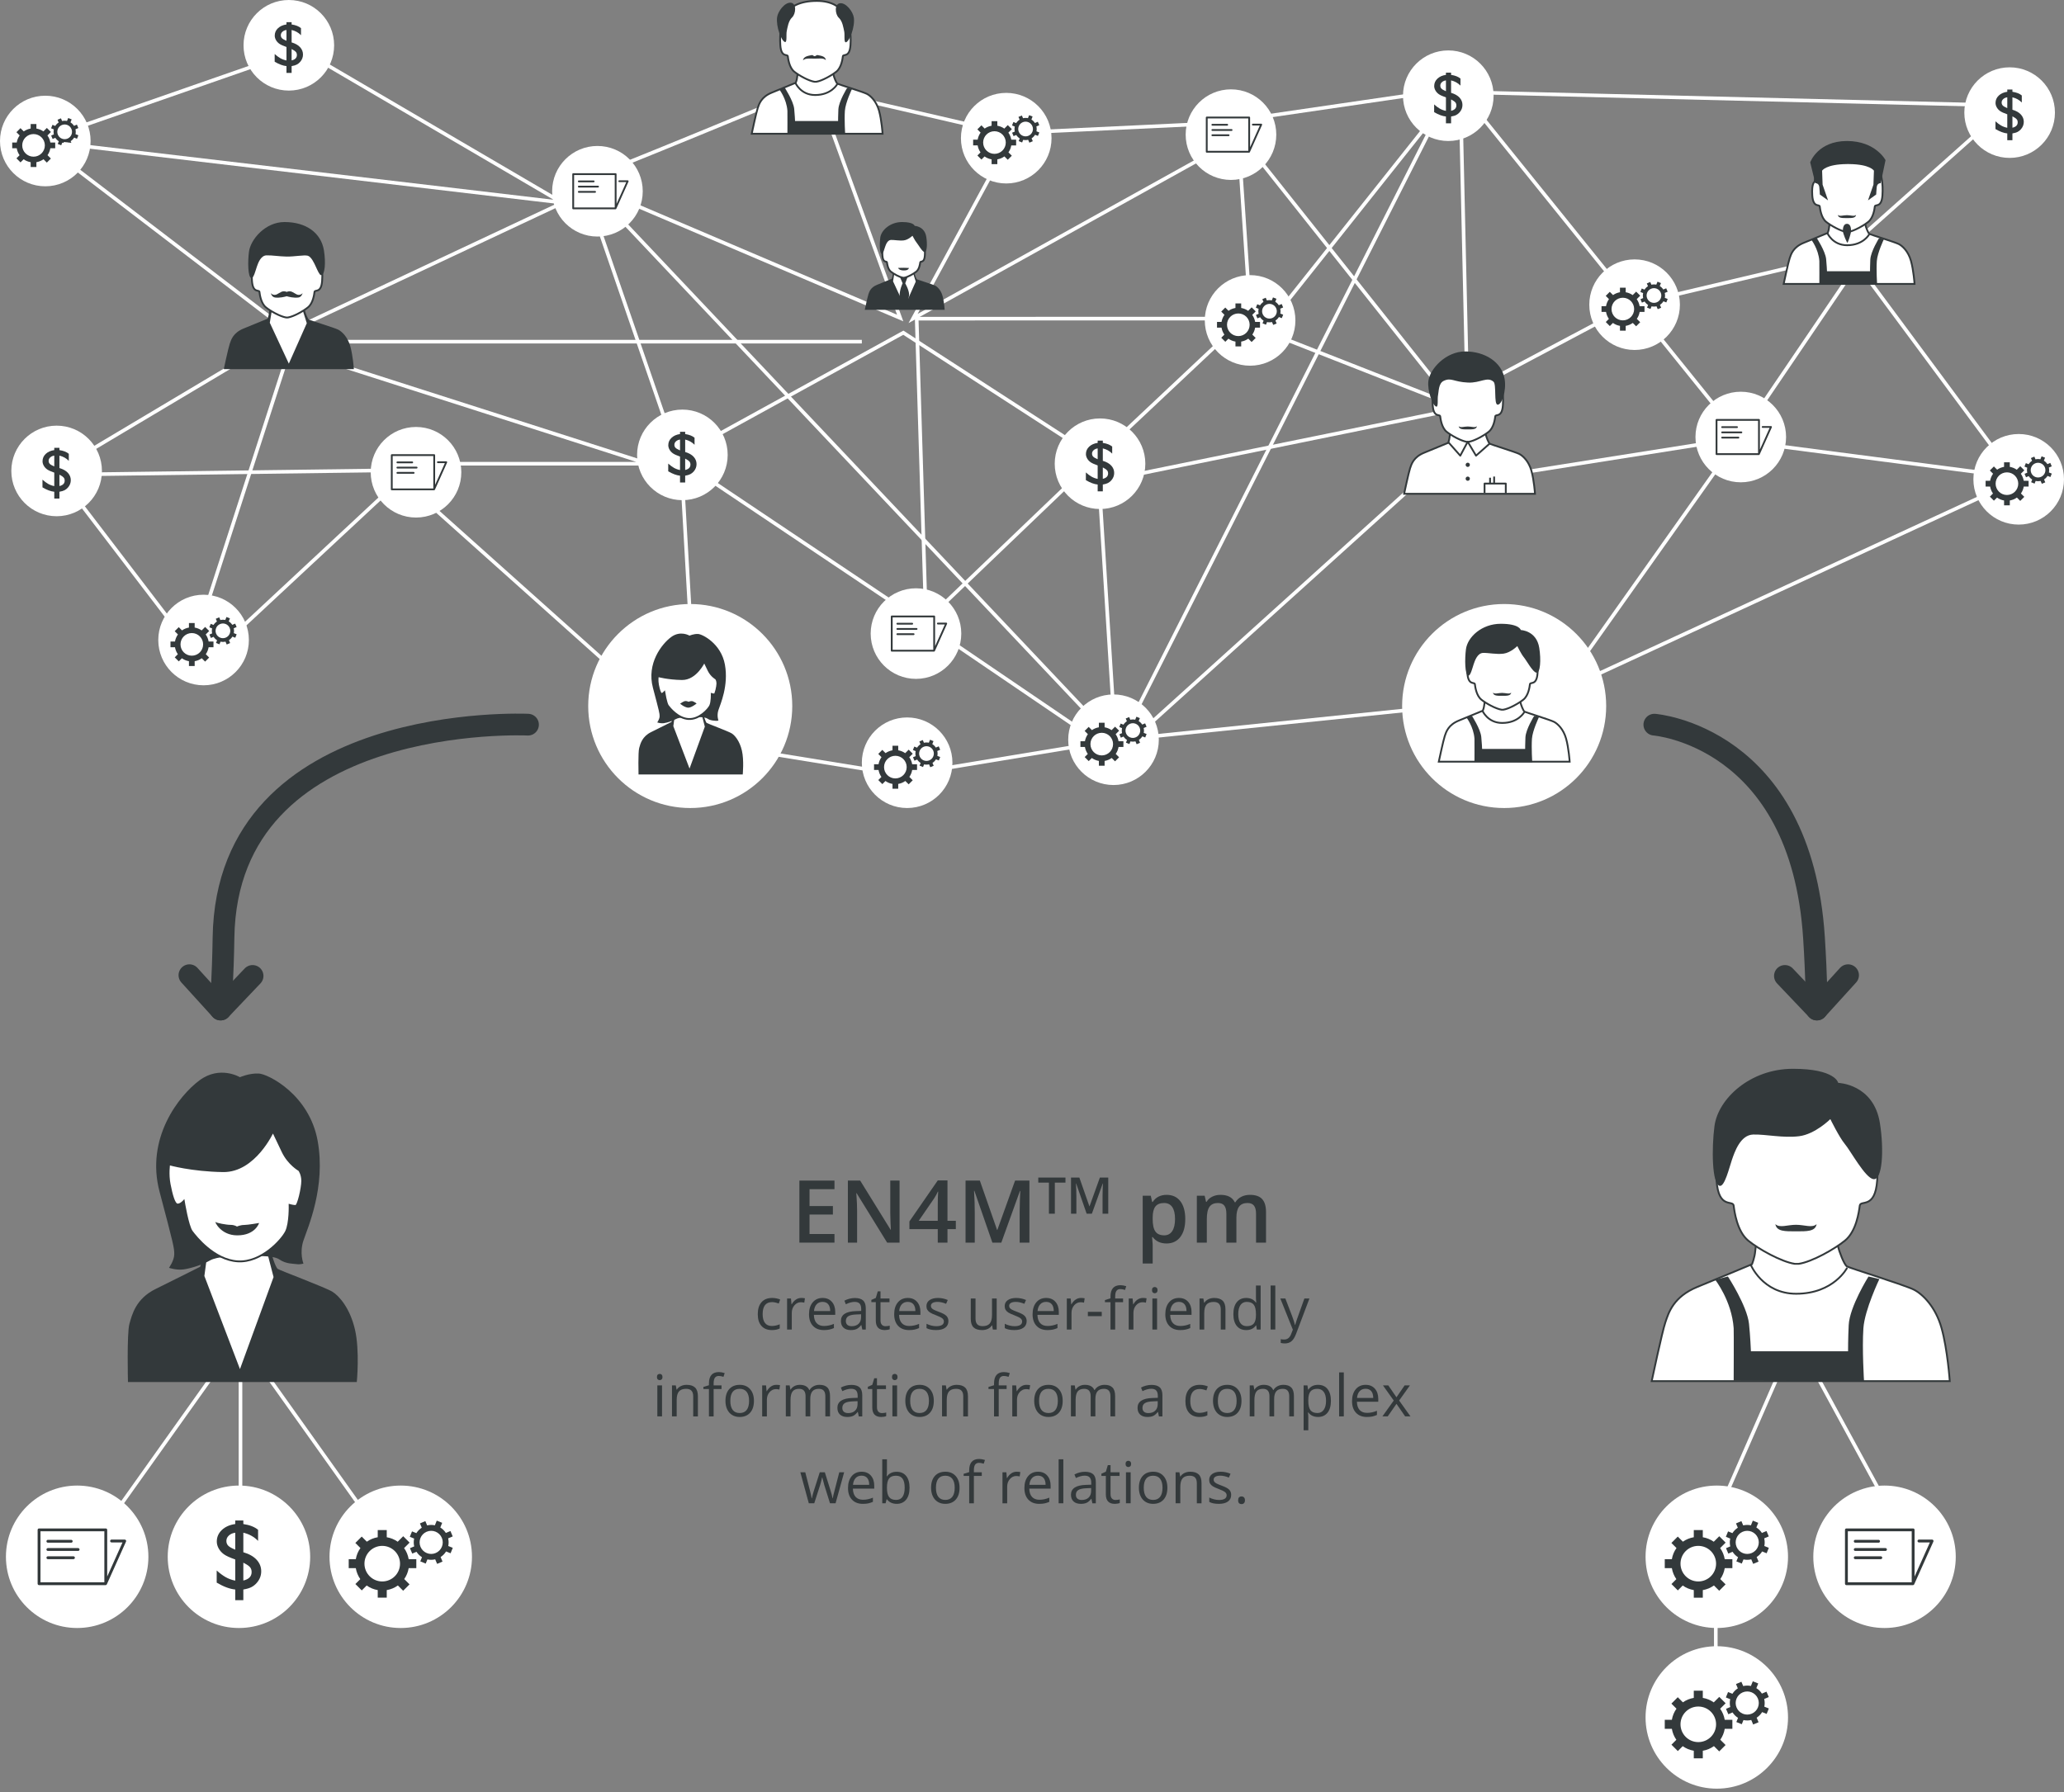<?xml version="1.0" encoding="utf-8"?>
<!-- Generator: Adobe Illustrator 15.0.0, SVG Export Plug-In . SVG Version: 6.00 Build 0)  -->
<!DOCTYPE svg PUBLIC "-//W3C//DTD SVG 1.1//EN" "http://www.w3.org/Graphics/SVG/1.1/DTD/svg11.dtd">
<svg version="1.1" id="Ebene_1" xmlns="http://www.w3.org/2000/svg" xmlns:xlink="http://www.w3.org/1999/xlink" x="0px" y="0px"
	 width="570px" height="495px" viewBox="0 0 570 495" enable-background="new 0 0 570 495" xml:space="preserve">
<rect x="0" y="0" width="570" height="495" fill="#808080" stroke="none"/>
<g>
	<g>
		<path fill="none" stroke="#FFFFFF" d="M398.199,195.17l-90.682,9.331l-58.16,9.61l-56.816-9.218l-4.309-75.621l-27.419-79.54
			c1.567,0,62.868-25.468,62.868-25.468l54.251,12.538l58.364-2.743l66.98-9.795l1.947,85.465"/>
	</g>
</g>
<path fill="none" stroke="#FFFFFF" d="M368.92,77.561"/>
<polygon fill="none" stroke="#FFFFFF" points="253.155,88.021 255.715,171.529 297.666,131.35 343.753,88 "/>
<polyline fill="none" stroke="#FFFFFF" points="165.308,52.336 248.597,87.844 227.382,29.5 "/>
<polyline fill="none" stroke="#FFFFFF" points="276.489,43.12 252.157,87.977 337.893,40.346 "/>
<polyline fill="none" stroke="#FFFFFF" points="345.256,86.434 341.926,36.796 402.438,112.973 303.527,133.124 308.229,208.22 
	260.82,175.98 192.254,130.017 "/>
<polyline fill="none" stroke="#FFFFFF" points="188.36,125.507 249.472,91.901 302.323,126.119 "/>
<polyline fill="none" stroke="#FFFFFF" points="167.59,56.482 309.801,206.94 410.877,115.646 348.979,91.335 398.352,29.21 
	309.018,205.766 "/>
<g>
	<g>
		<path fill="#FFFFFF" d="M307.511,216.841c6.909,0,12.511-5.601,12.511-12.511s-5.602-12.511-12.511-12.511
			s-12.512,5.601-12.512,12.511S300.602,216.841,307.511,216.841"/>
	</g>
	<g>
		<path fill="#33393B" d="M304.262,208.662c-1.727,0-3.125-1.399-3.125-3.124c0-1.726,1.398-3.125,3.125-3.125
			s3.125,1.399,3.125,3.125C307.387,207.263,305.986,208.662,304.262,208.662 M308.904,204.746
			c-0.122-0.717-0.398-1.376-0.805-1.944l0.963-0.963l-1.121-1.119l-0.963,0.964c-0.564-0.398-1.217-0.67-1.926-0.79v-1.258h-1.584
			v1.258c-0.703,0.12-1.354,0.387-1.914,0.782l-0.897-0.897l-1.119,1.119l0.894,0.894c-0.41,0.57-0.69,1.233-0.813,1.954h-1.246
			v1.583h1.246c0.12,0.708,0.394,1.362,0.79,1.926l-0.86,0.861l1.118,1.119l0.859-0.859c0.568,0.405,1.228,0.683,1.945,0.805v1.33
			h1.582v-1.33c0.723-0.122,1.385-0.404,1.955-0.814l0.928,0.927l1.119-1.119l-0.932-0.931c0.395-0.561,0.662-1.211,0.781-1.915
			h1.341v-1.583H308.904z"/>
	</g>
	<g>
		<path fill="#33393B" d="M313.648,203.667c-1.032,0.439-2.226-0.043-2.664-1.076c-0.438-1.033,0.043-2.226,1.076-2.665
			c1.034-0.438,2.228,0.044,2.666,1.077C315.165,202.035,314.684,203.229,313.648,203.667 M315.436,200.142
			c-0.256-0.398-0.59-0.722-0.977-0.959l0.331-0.821l-0.954-0.386l-0.332,0.823c-0.439-0.096-0.898-0.092-1.354,0.016l-0.32-0.753
			l-0.947,0.402l0.319,0.753c-0.392,0.251-0.712,0.576-0.947,0.955l-0.767-0.309l-0.385,0.954l0.762,0.308
			c-0.1,0.446-0.1,0.914,0.01,1.377l-0.745,0.317l0.401,0.947l0.746-0.317c0.252,0.394,0.58,0.716,0.962,0.952l-0.298,0.735
			l0.955,0.386l0.297-0.734c0.442,0.099,0.908,0.098,1.367-0.011l0.338,0.796l0.949-0.403l-0.339-0.796
			c0.4-0.256,0.726-0.593,0.964-0.984l0.791,0.32l0.385-0.955l-0.793-0.32c0.094-0.436,0.088-0.894-0.02-1.345l0.803-0.341
			l-0.402-0.948L315.436,200.142z"/>
	</g>
	<g>
		<path fill="#FFFFFF" d="M243.743,36.938h-36.148c0,0,1.255-5.91,1.652-7.072c0.396-1.162,0.958-3.087,3.899-4.283
			c2.941-1.195,6.608-2.722,6.608-2.722s0.331-0.797,0.397-1.594s0.396-1.859,0.396-1.859h9.318c0,0,0.232,0.863,0.331,1.328
			c0.099,0.465,0.727,2.191,1.09,2.39c0.364,0.2,7.038,2.258,8.095,2.789c1.058,0.531,2.644,2.059,3.371,4.648
			C243.479,33.154,243.743,36.938,243.743,36.938"/>
	</g>
	<g>
		<path fill="none" stroke="#33393B" stroke-width="0.5" d="M243.743,36.938h-36.148c0,0,1.255-5.91,1.652-7.072
			c0.396-1.162,0.958-3.087,3.899-4.283c2.941-1.195,6.608-2.722,6.608-2.722s0.331-0.797,0.397-1.594s0.396-1.859,0.396-1.859
			h9.318c0,0,0.232,0.863,0.331,1.328c0.099,0.465,0.727,2.191,1.09,2.39c0.364,0.2,7.038,2.258,8.095,2.789
			c1.058,0.531,2.644,2.059,3.371,4.648C243.479,33.154,243.743,36.938,243.743,36.938z"/>
	</g>
	<g>
		<path fill="#FFFFFF" d="M234.433,6.701c0,0-0.791-6.449-8.846-6.449c-9.555,0-9.66,6.451-9.66,6.451s-0.679,2.312-0.432,5.812
			c0.247,3.501,1.975,2.312,2.067,3.039c0.093,0.726,0.401,3.104,1.759,4.227c1.249,1.032,4.015,2.564,5.604,2.804
			c0.043,0.009,0.431,0.009,0.482,0.001c1.596-0.237,4.308-1.772,5.578-2.806c1.379-1.123,1.693-3.501,1.787-4.227
			c0.094-0.727,1.849,0.462,2.1-3.039S234.433,6.701,234.433,6.701"/>
	</g>
	<g>
		<path fill="none" stroke="#33393B" stroke-width="0.504" d="M234.433,6.701c0,0-0.791-6.449-8.846-6.449
			c-9.555,0-9.66,6.451-9.66,6.451s-0.679,2.312-0.432,5.812c0.247,3.501,1.975,2.312,2.067,3.039
			c0.093,0.726,0.401,3.104,1.759,4.227c1.249,1.032,4.015,2.564,5.604,2.804c0.043,0.009,0.431,0.009,0.482,0.001
			c1.596-0.237,4.308-1.772,5.578-2.806c1.379-1.123,1.693-3.501,1.787-4.227c0.094-0.727,1.849,0.462,2.1-3.039
			S234.433,6.701,234.433,6.701z"/>
	</g>
	<g>
		<path fill="#33393B" d="M221.752,16.664c0.163-1.017,1.187-1.217,2.478-1.455c0.246-0.046,0.464,0.321,0.728,0.321
			s0.56-0.367,0.806-0.321c1.291,0.238,2.159,0.398,2.322,1.416c-0.689-0.66-1.75-0.431-3.089-0.431S222.441,16.004,221.752,16.664"
			/>
	</g>
	<g>
		<path fill="none" stroke="#33393B" stroke-width="0.5" d="M219.633,22.828c0,0,1.428,3.418,5.475,3.418
			c4.523,0,6.11-3.011,6.11-3.011"/>
	</g>
	<g>
		<path fill="#33393B" d="M216.748,24.275c0,0,2.346,3.597,2.58,5.786c0.154,1.434,0.235,3.363,0.235,3.363h11.886
			c0,0,0-1.642,0.078-3.206c0.113-2.265,2.424-5.943,2.424-5.943l1.329,0.313c0,0-1.798,3.753-1.955,6.021
			c-0.172,2.497,0.078,6.49,0.078,6.49l-15.951-0.078c0,0,0.027-6.021,0-6.412c-0.235-3.363-2.268-5.943-2.268-5.943L216.748,24.275
			z"/>
	</g>
	<g>
		<path fill="#33393B" d="M218.386,0.745c-1.668-0.146-3.55,2.378-3.776,4c-0.359,2.59,1.205,6.671,2.19,6.869
			c0.615,0.124,0.266-2.098,0.469-3.019c0.215-0.971,0.453-2.844,1.489-3.8C219.794,3.84,220.054,0.891,218.386,0.745"/>
	</g>
	<g>
		<path fill="#33393B" d="M232.022,0.89c1.668-0.145,3.55,2.361,3.776,3.972c0.359,2.57-1.205,6.623-2.19,6.819
			c-0.615,0.123-0.266-2.083-0.469-2.997c-0.215-0.964-0.453-2.824-1.489-3.773C230.615,3.963,230.354,1.035,232.022,0.89"/>
	</g>
	<g>
		<path fill="#FFFFFF" d="M188.449,138.158c6.91,0,12.511-5.601,12.511-12.511s-5.601-12.511-12.511-12.511
			c-6.91,0-12.511,5.601-12.511,12.511S181.539,138.158,188.449,138.158"/>
	</g>
	<g>
		<path fill="#33393B" d="M190.417,127.504c0.172,0.217,0.258,0.492,0.258,0.825c0,0.768-0.485,1.264-1.455,1.49v-3.138l0.262,0.143
			C189.933,127.061,190.245,127.288,190.417,127.504 M187.585,124.306c-0.502-0.211-0.852-0.424-1.049-0.638
			c-0.197-0.215-0.296-0.486-0.296-0.813c0-0.361,0.145-0.675,0.436-0.943c0.29-0.268,0.664-0.433,1.121-0.495v2.984
			C187.742,124.372,187.67,124.341,187.585,124.306 M187.797,119.267v0.626c-0.976,0.136-1.76,0.484-2.353,1.045
			c-0.592,0.561-0.888,1.24-0.888,2.035c0,0.406,0.11,0.808,0.33,1.206c0.22,0.397,0.523,0.737,0.91,1.019
			c0.386,0.282,1.053,0.588,2.001,0.917v3.722c-0.621-0.124-1.183-0.33-1.688-0.618c-0.505-0.288-1.029-0.677-1.57-1.168v2.133
			c1.213,0.716,2.299,1.12,3.258,1.21v1.879h1.422v-1.879c0.615-0.102,1.096-0.245,1.443-0.432c0.347-0.186,0.65-0.428,0.909-0.727
			c0.525-0.598,0.787-1.278,0.787-2.04c0-0.762-0.266-1.434-0.799-2.018c-0.534-0.584-1.314-1.027-2.34-1.328v-3.432
			c1.021,0.236,1.884,0.716,2.589,1.438v-1.946c-0.603-0.508-1.467-0.846-2.589-1.016v-0.626H187.797z"/>
	</g>
	<g>
		<path fill="#FFFFFF" d="M277.884,50.677c6.91,0,12.511-5.601,12.511-12.511s-5.601-12.511-12.511-12.511
			c-6.91,0-12.511,5.601-12.511,12.511S270.974,50.677,277.884,50.677"/>
	</g>
	<g>
		<path fill="#33393B" d="M274.635,42.498c-1.726,0-3.125-1.399-3.125-3.124c0-1.726,1.399-3.125,3.125-3.125
			c1.726,0,3.125,1.399,3.125,3.125C277.76,41.099,276.361,42.498,274.635,42.498 M279.278,38.582
			c-0.122-0.717-0.399-1.376-0.805-1.944l0.963-0.963l-1.12-1.119l-0.964,0.964c-0.564-0.398-1.217-0.67-1.926-0.79v-1.258h-1.583
			v1.258c-0.704,0.12-1.354,0.388-1.915,0.782l-0.897-0.897l-1.119,1.119l0.893,0.894c-0.41,0.57-0.691,1.233-0.814,1.954h-1.246
			v1.583h1.246c0.12,0.709,0.392,1.362,0.79,1.926l-0.861,0.861l1.119,1.12l0.86-0.86c0.568,0.406,1.227,0.683,1.944,0.805v1.33
			h1.583v-1.33c0.722-0.122,1.384-0.404,1.955-0.814l0.927,0.927l1.119-1.119l-0.93-0.931c0.394-0.561,0.662-1.211,0.781-1.915
			h1.341v-1.583H279.278z"/>
	</g>
	<g>
		<path fill="#33393B" d="M284.024,37.503c-1.034,0.439-2.227-0.043-2.665-1.076c-0.439-1.033,0.043-2.226,1.077-2.665
			c1.033-0.438,2.226,0.044,2.664,1.077C285.539,35.872,285.058,37.065,284.024,37.503 M285.809,33.979
			c-0.254-0.398-0.588-0.722-0.976-0.959l0.332-0.821l-0.955-0.386l-0.332,0.823c-0.439-0.096-0.899-0.092-1.353,0.016l-0.32-0.753
			l-0.948,0.402l0.32,0.753c-0.391,0.251-0.712,0.576-0.948,0.955l-0.765-0.309l-0.386,0.954l0.762,0.308
			c-0.1,0.446-0.1,0.914,0.01,1.377l-0.746,0.316l0.402,0.948l0.746-0.317c0.252,0.394,0.58,0.716,0.962,0.952l-0.297,0.735
			l0.955,0.386l0.296-0.734c0.443,0.099,0.909,0.098,1.369-0.011l0.337,0.796l0.948-0.403l-0.338-0.796
			c0.401-0.256,0.726-0.593,0.964-0.984l0.791,0.32l0.385-0.955l-0.793-0.32c0.094-0.436,0.088-0.894-0.021-1.345l0.804-0.341
			l-0.402-0.948L285.809,33.979z"/>
	</g>
	<g>
		<path fill="#FFFFFF" d="M345.229,101.015c6.91,0,12.512-5.601,12.512-12.511s-5.602-12.511-12.512-12.511
			s-12.511,5.601-12.511,12.511C332.719,95.414,338.318,101.015,345.229,101.015"/>
	</g>
	<g>
		<path fill="#33393B" d="M341.98,92.835c-1.727,0-3.125-1.399-3.125-3.124c0-1.726,1.398-3.125,3.125-3.125
			c1.726,0,3.125,1.399,3.125,3.125C345.104,91.437,343.705,92.835,341.98,92.835 M346.623,88.919
			c-0.121-0.717-0.398-1.376-0.805-1.944l0.963-0.963l-1.12-1.119l-0.964,0.964c-0.563-0.398-1.217-0.67-1.926-0.79V83.81h-1.584
			v1.258c-0.703,0.12-1.354,0.387-1.914,0.782l-0.896-0.897l-1.119,1.119l0.893,0.894c-0.409,0.57-0.689,1.233-0.812,1.954h-1.246
			v1.583h1.246c0.119,0.708,0.393,1.362,0.79,1.926l-0.86,0.861l1.119,1.12l0.858-0.86c0.567,0.405,1.228,0.683,1.944,0.805v1.33
			h1.582v-1.33c0.723-0.122,1.385-0.404,1.955-0.814l0.928,0.927l1.119-1.119l-0.93-0.931c0.394-0.561,0.661-1.211,0.779-1.915
			h1.342V88.92L346.623,88.919L346.623,88.919z"/>
	</g>
	<g>
		<path fill="#33393B" d="M351.369,87.84c-1.033,0.439-2.227-0.043-2.664-1.076c-0.439-1.033,0.043-2.226,1.076-2.665
			c1.033-0.438,2.227,0.044,2.664,1.077C352.885,86.209,352.402,87.402,351.369,87.84 M353.152,84.316
			c-0.254-0.398-0.588-0.722-0.976-0.959l0.332-0.821l-0.954-0.386l-0.332,0.823c-0.439-0.096-0.899-0.092-1.354,0.016l-0.319-0.753
			l-0.947,0.402l0.319,0.753c-0.392,0.251-0.712,0.576-0.948,0.955l-0.765-0.31l-0.388,0.955l0.764,0.308
			c-0.102,0.446-0.102,0.914,0.01,1.377l-0.746,0.316l0.402,0.948l0.745-0.317c0.253,0.394,0.58,0.716,0.963,0.952l-0.298,0.735
			l0.955,0.386l0.296-0.734c0.442,0.099,0.909,0.098,1.368-0.012l0.338,0.796l0.947-0.402l-0.338-0.796
			c0.401-0.256,0.728-0.593,0.965-0.984l0.789,0.32l0.387-0.955l-0.795-0.32c0.096-0.436,0.091-0.894-0.019-1.345l0.804-0.341
			l-0.401-0.948L353.152,84.316z"/>
	</g>
	<g>
		<path fill="#FFFFFF" d="M339.951,49.7c6.91,0,12.511-5.601,12.511-12.511s-5.601-12.511-12.511-12.511
			s-12.512,5.601-12.512,12.511S333.041,49.7,339.951,49.7"/>
	</g>
</g>
<polyline fill="none" stroke="#33393B" stroke-width="0.5" stroke-linecap="round" stroke-linejoin="round" points="344.977,41.684 
	344.977,32.46 333.256,32.46 333.256,41.917 344.938,41.917 348.303,34.416 345.993,34.416 "/>
<line fill="none" stroke="#33393B" stroke-width="0.5" stroke-linecap="round" stroke-linejoin="round" x1="334.807" y1="34.462" x2="338.906" y2="34.462"/>
<line fill="none" stroke="#33393B" stroke-width="0.5" stroke-linecap="round" stroke-linejoin="round" x1="334.807" y1="35.909" x2="340.118" y2="35.909"/>
<line fill="none" stroke="#33393B" stroke-width="0.5" stroke-linecap="round" stroke-linejoin="round" x1="334.807" y1="37.355" x2="339.297" y2="37.355"/>
<g>
	<g>
		<path fill="#FFFFFF" d="M164.991,65.339c6.91,0,12.511-5.601,12.511-12.511c0-6.91-5.601-12.511-12.511-12.511
			c-6.91,0-12.511,5.601-12.511,12.511C152.479,59.738,158.081,65.339,164.991,65.339"/>
	</g>
</g>
<polyline fill="none" stroke="#33393B" stroke-width="0.5" stroke-linecap="round" stroke-linejoin="round" points="170.016,57.323 
	170.016,48.099 158.295,48.099 158.295,57.555 169.976,57.555 173.342,50.054 171.032,50.054 "/>
<line fill="none" stroke="#33393B" stroke-width="0.5" stroke-linecap="round" stroke-linejoin="round" x1="159.846" y1="50.101" x2="163.945" y2="50.101"/>
<line fill="none" stroke="#33393B" stroke-width="0.5" stroke-linecap="round" stroke-linejoin="round" x1="159.846" y1="51.547" x2="165.157" y2="51.547"/>
<line fill="none" stroke="#33393B" stroke-width="0.5" stroke-linecap="round" stroke-linejoin="round" x1="159.846" y1="52.994" x2="164.336" y2="52.994"/>
<g>
	<g>
		<path fill="#FFFFFF" d="M399.966,38.948c6.91,0,12.511-5.601,12.511-12.511s-5.601-12.511-12.511-12.511
			c-6.909,0-12.511,5.601-12.511,12.511S393.057,38.948,399.966,38.948"/>
	</g>
	<g>
		<path fill="#33393B" d="M401.934,28.295c0.172,0.217,0.258,0.492,0.258,0.825c0,0.768-0.484,1.264-1.455,1.49v-3.138l0.263,0.143
			C401.449,27.851,401.761,28.078,401.934,28.295 M399.104,25.096c-0.504-0.211-0.854-0.424-1.051-0.638
			c-0.195-0.215-0.296-0.486-0.296-0.813c0-0.361,0.146-0.675,0.437-0.943s0.664-0.433,1.121-0.495v2.984
			C399.258,25.162,399.188,25.131,399.104,25.096 M399.314,20.057v0.626c-0.978,0.136-1.762,0.484-2.354,1.045
			c-0.592,0.561-0.888,1.24-0.888,2.035c0,0.406,0.109,0.808,0.33,1.206c0.22,0.397,0.521,0.737,0.91,1.019
			c0.385,0.282,1.053,0.588,2,0.917v3.722c-0.621-0.124-1.184-0.33-1.688-0.618c-0.504-0.288-1.027-0.677-1.57-1.168v2.133
			c1.215,0.716,2.301,1.12,3.26,1.21v1.879h1.422v-1.879c0.615-0.102,1.096-0.245,1.441-0.432c0.348-0.186,0.65-0.428,0.909-0.727
			c0.524-0.598,0.787-1.278,0.787-2.04c0-0.762-0.267-1.434-0.799-2.018c-0.534-0.584-1.314-1.027-2.341-1.328v-3.432
			c1.021,0.236,1.885,0.716,2.59,1.438v-1.946c-0.604-0.508-1.467-0.846-2.59-1.016v-0.626H399.314z"/>
	</g>
	<g>
		<path fill="#FFFFFF" d="M303.786,140.601c6.909,0,12.511-5.601,12.511-12.511c0-6.91-5.602-12.511-12.511-12.511
			c-6.91,0-12.511,5.601-12.511,12.511C291.275,135,296.876,140.601,303.786,140.601"/>
	</g>
	<g>
		<path fill="#33393B" d="M305.754,129.948c0.172,0.217,0.258,0.492,0.258,0.825c0,0.768-0.484,1.264-1.455,1.49v-3.138l0.262,0.143
			C305.27,129.504,305.582,129.731,305.754,129.948 M302.923,126.749c-0.502-0.211-0.853-0.424-1.049-0.638
			c-0.197-0.215-0.296-0.486-0.296-0.813c0-0.361,0.145-0.675,0.436-0.943s0.664-0.433,1.121-0.495v2.984
			C303.079,126.815,303.008,126.784,302.923,126.749 M303.135,121.71v0.626c-0.977,0.136-1.76,0.484-2.354,1.045
			c-0.592,0.561-0.889,1.24-0.889,2.035c0,0.406,0.11,0.808,0.33,1.206c0.221,0.397,0.523,0.737,0.91,1.019
			c0.387,0.282,1.053,0.588,2.001,0.917v3.722c-0.62-0.124-1.183-0.33-1.688-0.618c-0.504-0.288-1.026-0.677-1.568-1.168v2.133
			c1.213,0.716,2.299,1.12,3.258,1.21v1.879h1.422v-1.879c0.615-0.102,1.096-0.245,1.443-0.432c0.348-0.186,0.648-0.428,0.908-0.727
			c0.525-0.598,0.787-1.278,0.787-2.04c0-0.762-0.266-1.434-0.799-2.018s-1.313-1.027-2.34-1.328v-3.432
			c1.021,0.236,1.883,0.716,2.588,1.438v-1.946c-0.603-0.508-1.467-0.847-2.588-1.016v-0.626H303.135z"/>
	</g>
	<g>
		<path fill="#FFFFFF" d="M250.516,223.194c6.91,0,12.511-5.601,12.511-12.511c0-6.91-5.601-12.511-12.511-12.511
			c-6.91,0-12.511,5.601-12.511,12.511C238.005,217.593,243.606,223.194,250.516,223.194"/>
	</g>
	<g>
		<path fill="#33393B" d="M247.267,215.015c-1.726,0-3.125-1.399-3.125-3.124c0-1.726,1.399-3.125,3.125-3.125
			s3.125,1.399,3.125,3.125C250.392,213.616,248.993,215.015,247.267,215.015 M251.91,211.099c-0.122-0.717-0.399-1.376-0.805-1.944
			l0.963-0.963l-1.12-1.119l-0.964,0.964c-0.564-0.398-1.217-0.67-1.926-0.79v-1.258h-1.583v1.258
			c-0.704,0.12-1.354,0.388-1.915,0.782l-0.897-0.897l-1.119,1.119l0.893,0.894c-0.41,0.57-0.691,1.233-0.814,1.954h-1.246v1.583
			h1.246c0.12,0.709,0.392,1.362,0.79,1.926l-0.861,0.861l1.119,1.12l0.86-0.86c0.568,0.406,1.227,0.683,1.944,0.805v1.33h1.583
			v-1.33c0.722-0.122,1.384-0.404,1.955-0.814l0.927,0.927l1.12-1.119l-0.931-0.931c0.394-0.561,0.662-1.211,0.781-1.915h1.341
			v-1.583H251.91L251.91,211.099z"/>
	</g>
	<g>
		<path fill="#33393B" d="M256.656,210.02c-1.034,0.439-2.227-0.043-2.665-1.076c-0.439-1.033,0.043-2.226,1.077-2.665
			c1.033-0.438,2.226,0.044,2.664,1.077C258.171,208.389,257.689,209.582,256.656,210.02 M258.44,206.496
			c-0.255-0.398-0.589-0.722-0.976-0.959l0.332-0.821l-0.955-0.386l-0.332,0.822c-0.439-0.095-0.899-0.091-1.353,0.017l-0.32-0.753
			l-0.948,0.402l0.32,0.753c-0.391,0.251-0.712,0.576-0.948,0.955l-0.765-0.31l-0.386,0.955l0.762,0.308
			c-0.1,0.446-0.1,0.914,0.01,1.377l-0.746,0.316l0.402,0.948l0.746-0.317c0.252,0.394,0.58,0.716,0.962,0.952l-0.297,0.735
			l0.955,0.386l0.296-0.734c0.443,0.099,0.909,0.098,1.369-0.012l0.337,0.796l0.948-0.402l-0.338-0.796
			c0.401-0.256,0.726-0.593,0.963-0.984l0.791,0.32l0.386-0.955l-0.794-0.32c0.094-0.437,0.089-0.894-0.019-1.345l0.803-0.341
			l-0.402-0.948L258.44,206.496z"/>
	</g>
	<g>
		<path fill="none" stroke="#33393B" stroke-width="6" stroke-linecap="round" stroke-linejoin="round" d="M145.816,200.167
			c0,0-83.15-3.945-84.092,58.812c-0.162,10.758-0.799,19.873-0.799,19.873"/>
	</g>
	<g>
		<polyline fill="none" stroke="#33393B" stroke-width="6" stroke-linecap="round" stroke-linejoin="round" points="69.756,269.57 
			60.925,278.852 52.31,269.369 		"/>
	</g>
	<g>
		<path fill="#181716" d="M428.617,35.984"/>
	</g>
</g>
<polygon fill="none" stroke="#FFFFFF" points="155.33,56.029 79.751,91.541 10.846,38.878 83.088,13.717 "/>
<polyline fill="none" stroke="#FFFFFF" points="70.697,97.1 15.357,130.089 56.005,183.291 115.263,128.086 178.909,128.086 
	89.797,99.549 "/>
<g>
	<g>
		<path fill="#FFFFFF" d="M15.639,142.594c6.91,0,12.511-5.601,12.511-12.511s-5.601-12.511-12.511-12.511
			c-6.91,0-12.511,5.601-12.511,12.511S8.729,142.594,15.639,142.594"/>
	</g>
	<g>
		<path fill="#33393B" d="M17.606,131.941c0.172,0.217,0.258,0.492,0.258,0.825c0,0.768-0.485,1.264-1.455,1.49v-3.138l0.262,0.143
			C17.122,131.498,17.434,131.724,17.606,131.941 M14.775,128.742c-0.502-0.211-0.852-0.424-1.049-0.638
			c-0.197-0.215-0.296-0.486-0.296-0.813c0-0.361,0.145-0.675,0.436-0.943c0.29-0.268,0.664-0.433,1.121-0.495v2.984
			C14.931,128.808,14.86,128.777,14.775,128.742 M14.987,123.703v0.626c-0.976,0.136-1.76,0.484-2.353,1.045
			c-0.592,0.561-0.888,1.24-0.888,2.035c0,0.406,0.11,0.808,0.33,1.206c0.22,0.397,0.523,0.737,0.91,1.019
			c0.386,0.282,1.053,0.588,2.001,0.917v3.722c-0.621-0.124-1.183-0.33-1.688-0.618c-0.505-0.288-1.028-0.677-1.57-1.168v2.133
			c1.213,0.716,2.299,1.12,3.258,1.21v1.879h1.422v-1.879c0.615-0.102,1.096-0.245,1.443-0.432c0.347-0.186,0.65-0.428,0.909-0.727
			c0.525-0.598,0.787-1.278,0.787-2.04c0-0.762-0.266-1.434-0.799-2.018s-1.314-1.027-2.34-1.328v-3.432
			c1.021,0.236,1.884,0.716,2.589,1.438v-1.946c-0.603-0.508-1.467-0.847-2.589-1.016v-0.626H14.987z"/>
	</g>
	<g>
		<path fill="#FFFFFF" d="M79.764,25.022c6.91,0,12.511-5.601,12.511-12.511C92.275,5.602,86.674,0,79.764,0
			c-6.91,0-12.511,5.602-12.511,12.511C67.253,19.421,72.854,25.022,79.764,25.022"/>
	</g>
	<g>
		<path fill="#33393B" d="M81.731,14.37c0.172,0.217,0.258,0.492,0.258,0.825c0,0.768-0.485,1.264-1.455,1.49v-3.138l0.262,0.143
			C81.247,13.925,81.559,14.152,81.731,14.37 M78.9,11.17c-0.502-0.211-0.852-0.424-1.049-0.638
			c-0.197-0.215-0.296-0.486-0.296-0.813c0-0.361,0.145-0.675,0.436-0.943c0.29-0.268,0.664-0.433,1.121-0.495v2.984
			C79.056,11.236,78.985,11.206,78.9,11.17 M79.112,6.131v0.626c-0.976,0.136-1.76,0.484-2.353,1.045
			c-0.592,0.561-0.888,1.24-0.888,2.035c0,0.406,0.11,0.808,0.33,1.206c0.22,0.397,0.523,0.737,0.91,1.019
			c0.386,0.282,1.053,0.588,2.001,0.917v3.722c-0.621-0.124-1.183-0.33-1.688-0.618c-0.505-0.288-1.029-0.677-1.57-1.168v2.133
			c1.213,0.716,2.299,1.12,3.258,1.21v1.879h1.422v-1.879c0.615-0.102,1.096-0.245,1.443-0.432c0.347-0.186,0.65-0.428,0.909-0.727
			c0.525-0.598,0.787-1.278,0.787-2.04c0-0.762-0.266-1.434-0.799-2.018c-0.534-0.584-1.314-1.027-2.34-1.328V8.281
			c1.021,0.236,1.884,0.716,2.589,1.438V7.773c-0.603-0.508-1.467-0.847-2.589-1.016V6.131H79.112z"/>
	</g>
	<g>
		<path fill="#FFFFFF" d="M12.511,51.459c6.91,0,12.511-5.601,12.511-12.511c0-6.91-5.601-12.511-12.511-12.511
			C5.601,26.437,0,32.038,0,38.948C0,45.858,5.601,51.459,12.511,51.459"/>
	</g>
	<g>
		<path fill="#33393B" d="M9.262,43.28c-1.726,0-3.125-1.399-3.125-3.124c0-1.726,1.399-3.125,3.125-3.125
			c1.726,0,3.125,1.399,3.125,3.125C12.387,41.881,10.988,43.28,9.262,43.28 M13.905,39.364c-0.122-0.717-0.399-1.376-0.805-1.944
			l0.963-0.963l-1.12-1.119l-0.964,0.964c-0.564-0.398-1.217-0.67-1.926-0.79v-1.258H8.47v1.258
			c-0.704,0.12-1.354,0.387-1.915,0.782l-0.897-0.898l-1.119,1.12l0.893,0.894c-0.41,0.57-0.691,1.233-0.814,1.954H3.372v1.583
			h1.246c0.12,0.708,0.392,1.362,0.79,1.926l-0.861,0.861l1.119,1.12l0.86-0.86c0.568,0.405,1.227,0.683,1.944,0.805v1.33h1.583
			v-1.33c0.722-0.122,1.384-0.404,1.955-0.814l0.927,0.927l1.119-1.119l-0.93-0.931c0.394-0.561,0.662-1.211,0.781-1.915h1.341
			v-1.583L13.905,39.364L13.905,39.364z"/>
	</g>
	<g>
		<path fill="#33393B" d="M18.651,38.285c-1.034,0.439-2.227-0.043-2.665-1.076c-0.439-1.033,0.043-2.226,1.077-2.665
			c1.033-0.438,2.226,0.044,2.664,1.077C20.167,36.654,19.684,37.847,18.651,38.285 M20.435,34.761
			c-0.255-0.398-0.589-0.722-0.976-0.959l0.332-0.821l-0.955-0.386l-0.332,0.823c-0.439-0.096-0.899-0.092-1.353,0.016l-0.32-0.753
			l-0.948,0.402l0.32,0.753c-0.391,0.251-0.712,0.576-0.948,0.955l-0.765-0.31l-0.386,0.955l0.762,0.308
			c-0.1,0.446-0.1,0.914,0.01,1.377l-0.746,0.316l0.402,0.948l0.746-0.317c0.252,0.394,0.58,0.716,0.962,0.952l-0.297,0.735
			l0.955,0.386l0.296-0.734c0.443,0.099,0.909,0.098,1.369-0.012l0.337,0.796l0.948-0.402l-0.338-0.796
			c0.401-0.256,0.726-0.593,0.963-0.984l0.791,0.32l0.386-0.955l-0.794-0.32c0.094-0.437,0.089-0.894-0.019-1.345l0.803-0.341
			l-0.402-0.948L20.435,34.761z"/>
	</g>
</g>
<line fill="none" stroke="#FFFFFF" x1="17.573" y1="39.719" x2="156.422" y2="56.101"/>
<line fill="none" stroke="#FFFFFF" x1="25.023" y1="130.999" x2="109.37" y2="129.893"/>
<line fill="none" stroke="#FFFFFF" x1="79.945" y1="96.615" x2="54.56" y2="175.063"/>
<g>
	<g>
		<path fill="#FFFFFF" d="M56.22,189.294c6.91,0,12.511-5.601,12.511-12.511c0-6.91-5.601-12.511-12.511-12.511
			c-6.91,0-12.511,5.601-12.511,12.511C43.709,183.693,49.31,189.294,56.22,189.294"/>
	</g>
	<g>
		<path fill="#33393B" d="M52.971,181.115c-1.726,0-3.125-1.399-3.125-3.124c0-1.726,1.399-3.125,3.125-3.125
			c1.726,0,3.125,1.399,3.125,3.125C56.096,179.716,54.697,181.115,52.971,181.115 M57.614,177.199
			c-0.122-0.717-0.399-1.376-0.805-1.944l0.963-0.963l-1.12-1.119l-0.964,0.964c-0.564-0.398-1.217-0.67-1.926-0.79v-1.258h-1.583
			v1.258c-0.704,0.12-1.354,0.387-1.915,0.782l-0.897-0.898l-1.119,1.12l0.893,0.894c-0.41,0.57-0.691,1.233-0.814,1.954h-1.246
			v1.583h1.246c0.12,0.708,0.392,1.362,0.79,1.926l-0.861,0.861l1.119,1.12l0.86-0.86c0.568,0.405,1.227,0.683,1.944,0.805v1.33
			h1.583v-1.33c0.722-0.122,1.384-0.404,1.955-0.814l0.927,0.927l1.119-1.119l-0.93-0.931c0.394-0.561,0.662-1.211,0.781-1.915
			h1.341v-1.583H57.614L57.614,177.199z"/>
	</g>
	<g>
		<path fill="#33393B" d="M62.36,176.12c-1.034,0.439-2.227-0.043-2.665-1.076c-0.439-1.033,0.043-2.226,1.077-2.665
			c1.033-0.438,2.226,0.044,2.664,1.077C63.875,174.489,63.393,175.682,62.36,176.12 M64.144,172.596
			c-0.255-0.398-0.589-0.722-0.976-0.959l0.332-0.821l-0.955-0.386l-0.332,0.823c-0.439-0.096-0.899-0.092-1.353,0.016l-0.32-0.753
			l-0.948,0.402l0.32,0.753c-0.391,0.251-0.712,0.576-0.948,0.955l-0.765-0.309l-0.386,0.954l0.762,0.308
			c-0.1,0.446-0.1,0.914,0.01,1.377l-0.746,0.317l0.402,0.947l0.746-0.317c0.252,0.394,0.58,0.716,0.962,0.952l-0.297,0.735
			l0.955,0.386l0.296-0.734c0.443,0.099,0.909,0.098,1.369-0.011l0.337,0.796l0.948-0.403l-0.338-0.796
			c0.401-0.256,0.726-0.593,0.964-0.984l0.79,0.32l0.386-0.955l-0.794-0.32c0.094-0.436,0.089-0.894-0.019-1.345l0.803-0.341
			l-0.402-0.948L64.144,172.596z"/>
	</g>
</g>
<polyline fill="none" stroke="#FFFFFF" points="402.246,109.917 450.668,84.206 508.036,70.655 554.617,29.144 403.723,25.455 
	481.559,121.992 556.387,131.744 513.43,73.735 "/>
<g>
	<g>
		<path fill="#FFFFFF" d="M554.986,43.617c6.91,0,12.512-5.601,12.512-12.511s-5.602-12.511-12.512-12.511
			s-12.512,5.601-12.512,12.511C542.476,38.016,548.076,43.617,554.986,43.617"/>
	</g>
	<g>
		<path fill="#33393B" d="M556.954,32.964c0.172,0.217,0.258,0.492,0.258,0.825c0,0.768-0.485,1.264-1.455,1.49v-3.138l0.263,0.143
			C556.47,32.52,556.782,32.747,556.954,32.964 M554.123,29.765c-0.502-0.211-0.852-0.424-1.049-0.638
			c-0.197-0.215-0.296-0.486-0.296-0.813c0-0.361,0.145-0.675,0.436-0.943c0.29-0.268,0.664-0.433,1.121-0.495v2.984
			C554.278,29.831,554.208,29.8,554.123,29.765 M554.335,24.726v0.626c-0.976,0.136-1.76,0.484-2.353,1.045
			c-0.594,0.561-0.89,1.24-0.89,2.035c0,0.406,0.11,0.808,0.33,1.206c0.222,0.397,0.523,0.737,0.91,1.019
			c0.386,0.282,1.053,0.588,2.001,0.917v3.722c-0.621-0.124-1.183-0.33-1.688-0.618c-0.507-0.288-1.029-0.677-1.57-1.168v2.133
			c1.213,0.716,2.299,1.12,3.258,1.21v1.879h1.422v-1.879c0.615-0.102,1.097-0.245,1.443-0.432c0.347-0.186,0.648-0.428,0.909-0.727
			c0.523-0.598,0.786-1.278,0.786-2.04c0-0.762-0.267-1.434-0.8-2.018c-0.532-0.584-1.312-1.027-2.34-1.328v-3.432
			c1.021,0.236,1.884,0.716,2.589,1.438v-1.946c-0.604-0.508-1.467-0.847-2.589-1.016v-0.626H554.335z"/>
	</g>
	<g>
		<path fill="#FFFFFF" d="M451.415,96.67c6.91,0,12.512-5.601,12.512-12.511c0-6.91-5.602-12.511-12.512-12.511
			c-6.909,0-12.511,5.601-12.511,12.511C438.904,91.069,444.506,96.67,451.415,96.67"/>
	</g>
	<g>
		<path fill="#33393B" d="M448.167,88.491c-1.727,0-3.125-1.399-3.125-3.124c0-1.726,1.398-3.125,3.125-3.125
			c1.726,0,3.125,1.399,3.125,3.125C451.292,87.092,449.893,88.491,448.167,88.491 M452.81,84.575
			c-0.122-0.717-0.398-1.376-0.805-1.944l0.963-0.963l-1.12-1.119l-0.964,0.964c-0.563-0.398-1.217-0.67-1.926-0.79v-1.258h-1.583
			v1.258c-0.704,0.12-1.354,0.387-1.915,0.782l-0.896-0.898l-1.119,1.12l0.894,0.894c-0.41,0.57-0.69,1.233-0.813,1.954h-1.246
			v1.583h1.246c0.12,0.708,0.393,1.362,0.79,1.926l-0.861,0.861l1.119,1.12l0.859-0.86c0.568,0.405,1.228,0.683,1.944,0.805v1.33
			h1.583v-1.33c0.722-0.122,1.384-0.404,1.954-0.814l0.928,0.927l1.119-1.119l-0.931-0.931c0.395-0.561,0.662-1.211,0.781-1.915
			h1.341v-1.583H452.81L452.81,84.575z"/>
	</g>
	<g>
		<path fill="#33393B" d="M457.556,83.496c-1.033,0.439-2.228-0.043-2.665-1.076c-0.438-1.033,0.043-2.226,1.077-2.665
			c1.033-0.438,2.227,0.044,2.664,1.077C459.07,81.865,458.589,83.058,457.556,83.496 M459.34,79.972
			c-0.255-0.398-0.589-0.722-0.977-0.959l0.332-0.821l-0.955-0.386l-0.332,0.823c-0.438-0.096-0.898-0.092-1.354,0.016l-0.319-0.753
			l-0.948,0.402l0.32,0.753c-0.392,0.251-0.713,0.576-0.948,0.955l-0.766-0.31l-0.386,0.955l0.762,0.308
			c-0.1,0.446-0.1,0.914,0.011,1.377l-0.746,0.316l0.401,0.948l0.746-0.316c0.252,0.393,0.58,0.715,0.963,0.951l-0.298,0.735
			l0.955,0.386l0.296-0.734c0.443,0.099,0.909,0.098,1.369-0.012l0.337,0.797L458.753,85l-0.338-0.796
			c0.4-0.256,0.726-0.593,0.964-0.984l0.79,0.32l0.386-0.955l-0.794-0.32c0.094-0.436,0.089-0.894-0.02-1.345l0.804-0.341
			l-0.402-0.948L459.34,79.972z"/>
	</g>
</g>
<line fill="none" stroke="#FFFFFF" x1="485.626" y1="113.24" x2="510.965" y2="75.888"/>
<g>
	<g>
		<path fill="#FFFFFF" d="M528.729,78.428H492.58c0,0,1.255-5.91,1.652-7.072c0.396-1.162,0.958-3.087,3.897-4.283
			c2.941-1.195,6.608-2.722,6.608-2.722s0.331-0.797,0.396-1.594c0.066-0.797,0.396-1.859,0.396-1.859h9.317
			c0,0,0.231,0.863,0.33,1.328c0.101,0.465,0.729,2.191,1.092,2.39c0.362,0.2,7.037,2.258,8.095,2.789
			c1.058,0.531,2.644,2.059,3.371,4.648C528.463,74.643,528.729,78.428,528.729,78.428"/>
	</g>
	<g>
		<path fill="none" stroke="#33393B" stroke-width="0.5" d="M528.729,78.428H492.58c0,0,1.255-5.91,1.652-7.072
			c0.396-1.162,0.958-3.087,3.897-4.283c2.941-1.195,6.608-2.722,6.608-2.722s0.331-0.797,0.396-1.594
			c0.066-0.797,0.396-1.859,0.396-1.859h9.317c0,0,0.231,0.863,0.33,1.328c0.101,0.465,0.729,2.191,1.092,2.39
			c0.362,0.2,7.037,2.258,8.095,2.789c1.058,0.531,2.644,2.059,3.371,4.648C528.463,74.643,528.729,78.428,528.729,78.428z"/>
	</g>
	<g>
		<path fill="#FFFFFF" d="M519.417,48.19c0,0-0.791-6.449-8.846-6.449c-9.556,0-9.396,8.424-9.396,8.424s-0.941,0.339-0.694,3.839
			c0.246,3.501,1.975,2.312,2.066,3.039c0.093,0.726,0.4,3.104,1.759,4.227c1.249,1.032,4.016,2.564,5.604,2.804
			c0.043,0.009,0.432,0.009,0.481,0.001c1.597-0.237,4.309-1.772,5.578-2.806c1.379-1.123,1.692-3.501,1.787-4.227
			c0.094-0.727,1.849,0.462,2.101-3.039C520.107,50.502,519.417,48.19,519.417,48.19"/>
	</g>
	<g>
		<path fill="none" stroke="#33393B" stroke-width="0.504" d="M519.417,48.19c0,0-0.791-6.449-8.846-6.449
			c-9.556,0-9.396,8.424-9.396,8.424s-0.941,0.339-0.694,3.839c0.246,3.501,1.975,2.312,2.066,3.039
			c0.093,0.726,0.4,3.104,1.759,4.227c1.249,1.032,4.016,2.564,5.604,2.804c0.043,0.009,0.432,0.009,0.481,0.001
			c1.597-0.237,4.309-1.772,5.578-2.806c1.379-1.123,1.692-3.501,1.787-4.227c0.094-0.727,1.849,0.462,2.101-3.039
			C520.107,50.502,519.417,48.19,519.417,48.19z"/>
	</g>
	<g>
		<path fill="none" stroke="#33393B" stroke-width="0.5" d="M504.617,64.318c0,0,1.428,3.418,5.475,3.418
			c4.523,0,6.11-3.011,6.11-3.011"/>
	</g>
	<g>
		<path fill="#33393B" d="M501.731,65.765c0,0,2.347,3.597,2.579,5.786c0.154,1.434,0.235,3.363,0.235,3.363h11.886
			c0,0,0-1.642,0.078-3.206c0.113-2.265,2.424-5.943,2.424-5.943l1.329,0.313c0,0-1.798,3.753-1.955,6.021
			c-0.172,2.497,0.078,6.49,0.078,6.49l-15.951-0.078c0,0,0.027-6.022,0-6.412c-0.233-3.363-2.268-5.943-2.268-5.943L501.731,65.765
			z"/>
	</g>
	<g>
		<path fill="#33393B" d="M507.538,59.357c0.151,0.92,1.223,0.879,2.522,0.879c1.301,0,2.371,0.041,2.524-0.879
			c-0.543,0.501-1.47,0.078-2.524,0.078C509.008,59.435,508.08,59.858,507.538,59.357"/>
	</g>
	<g>
		<path fill="#33393B" d="M499.914,44.852l1.406,5.747c0,0,0.938-0.078,1.096,1.017c0.078,0.547,0.157,2.111,0.157,2.111
			l2.267,1.623l-1.505-4.34l-0.137-3.861c0,0,1.017-1.789,6.901-1.828c0.095,0,0.163-0.016,0.255-0.019
			c0.091,0.003,0.159,0.019,0.254,0.019c5.887,0.039,6.902,1.828,6.902,1.828l-0.137,3.861l-1.505,4.34l2.267-1.623
			c0,0,0.079-1.564,0.157-2.111c0.156-1.095,1.094-1.017,1.094-1.017l1.326-6.372c0,0-2.737-5.279-10.652-5.279
			C501.947,38.948,499.914,44.852,499.914,44.852"/>
	</g>
	<g>
		<path fill="#33393B" d="M510.062,61.82c-0.938,0-1.135,1.134-1.135,1.916c0,0.782,1.112,3.323,1.251,3.323
			c0.14,0,1.018-2.463,1.018-3.362C511.195,62.798,510.939,61.82,510.062,61.82"/>
	</g>
</g>
<line fill="none" stroke="#FFFFFF" x1="238.005" y1="94.374" x2="83.103" y2="94.374"/>
<g>
	<g>
		<path fill="#33393B" d="M260.886,85.573h-22.068c0,0,0.766-3.591,1.008-4.297c0.242-0.706,0.585-1.876,2.381-2.602
			c1.795-0.726,4.034-1.654,4.034-1.654s0.202-0.484,0.242-0.968c0.04-0.484,0.242-1.13,0.242-1.13h5.689
			c0,0,0.141,0.525,0.201,0.807c0.061,0.282,0.444,1.331,0.666,1.452c0.222,0.121,4.297,1.372,4.942,1.695
			c0.646,0.323,1.614,1.251,2.058,2.824C260.726,83.273,260.886,85.573,260.886,85.573"/>
	</g>
</g>
<polygon fill="#FFFFFF" points="247.048,75.124 246.625,77.706 249.853,84.645 252.898,77.787 252.091,75.225 "/>
<g>
	<g>
		<path fill="#33393B" d="M249.187,76.637l-0.595,0.025l0.676,1.589c0,0-0.848,1.719-0.827,3.454
			c0.013,1.133,0.807,3.344,0.807,3.344h1.159c0,0,0.656-3.339,0.656-3.621c0-1.331-1.069-3.167-1.069-3.167l0.64-1.725h-0.6
			L249.187,76.637z"/>
	</g>
	<g>
		<path fill="#FFFFFF" d="M255.138,67.123l-5.528-4.294c0-0.01-0.001-0.016-0.001-0.016l-0.01,0.007l-0.01-0.007
			c0,0,0,0.006-0.001,0.016l-5.632,4.295c0,0-0.41,1.397-0.261,3.511c0.149,2.115,1.193,1.397,1.249,1.836
			c0.056,0.439,0.242,1.875,1.063,2.553c0.754,0.624,2.426,1.549,3.386,1.694c0.026,0.006,0.261,0.006,0.291,0.001
			c0.965-0.143,2.603-1.07,3.37-1.695c0.834-0.678,1.023-2.115,1.08-2.554c0.057-0.439,1.118,0.279,1.269-1.835
			C255.555,68.52,255.138,67.123,255.138,67.123"/>
	</g>
	<g>
		<path fill="none" stroke="#33393B" stroke-width="0.504" d="M255.138,67.123l-5.528-4.294c0-0.01-0.001-0.016-0.001-0.016
			l-0.01,0.007l-0.01-0.007c0,0,0,0.006-0.001,0.016l-5.632,4.295c0,0-0.41,1.397-0.261,3.511c0.149,2.115,1.193,1.397,1.249,1.836
			c0.056,0.439,0.242,1.875,1.063,2.553c0.754,0.624,2.426,1.549,3.386,1.694c0.026,0.006,0.261,0.006,0.291,0.001
			c0.965-0.143,2.603-1.07,3.37-1.695c0.834-0.678,1.023-2.115,1.08-2.554c0.057-0.439,1.118,0.279,1.269-1.835
			C255.555,68.52,255.138,67.123,255.138,67.123z"/>
	</g>
	<g>
		<path fill="#33393B" d="M252.601,62.39c0,0-0.202-1.059-3.48-1.059c-3.278,0-5.749,2.244-6.026,4.312
			c-0.221,1.647-0.202,4.362,0.403,4.488c0.378,0.079,0.732-1.362,0.933-1.942c0.212-0.608,0.656-1.891,1.639-1.916
			c0.984-0.025,2.295,0.277,3.53,0.126c1.236-0.151,2.396-1.286,2.396-1.286s0.691,1.378,1.109,1.866
			c0.454,0.53,1.564,2.547,2.194,2.648c0.698,0.111,0.834-2.183,0.504-4.211C255.324,62.466,252.601,62.39,252.601,62.39"/>
	</g>
	<g>
		<path fill="#33393B" d="M248.015,73.999c0.288,0.552,0.889,0.696,1.535,0.703c0.799,0.008,1.179-0.103,1.515-0.679
			c-0.841-0.024-0.868-0.054-1.515-0.054S248.423,73.999,248.015,73.999"/>
	</g>
	<g>
		<path fill="#33393B" d="M97.728,101.957H61.799c0,0,1.248-5.846,1.642-6.995c0.394-1.15,0.953-3.055,3.876-4.237
			c2.922-1.182,6.568-2.693,6.568-2.693s0.328-0.788,0.394-1.576c0.066-0.789,0.394-1.839,0.394-1.839h9.261
			c0,0,0.23,0.853,0.329,1.313c0.098,0.46,0.722,2.168,1.084,2.365c0.361,0.197,6.995,2.233,8.046,2.758
			c1.051,0.526,2.627,2.037,3.35,4.598C97.465,98.212,97.728,101.957,97.728,101.957"/>
	</g>
</g>
<polygon fill="#FFFFFF" points="75.199,84.944 74.509,89.148 79.764,100.445 84.723,89.279 83.409,85.108 "/>
<g>
	<g>
		<path fill="#FFFFFF" d="M88.52,71.756l-9.148-7.134c-0.001-0.016-0.002-0.027-0.002-0.027l-0.016,0.013l-0.017-0.013
			c0,0-0.001,0.011-0.002,0.027l-9.321,7.136c0,0-0.679,2.32-0.432,5.833c0.247,3.513,1.975,2.32,2.067,3.049
			c0.093,0.73,0.402,3.116,1.759,4.243c1.249,1.036,4.015,2.573,5.604,2.814c0.043,0.009,0.431,0.009,0.482,0.001
			c1.596-0.238,4.308-1.778,5.578-2.816c1.379-1.127,1.693-3.513,1.787-4.243c0.094-0.729,1.849,0.464,2.1-3.049
			C89.21,74.077,88.52,71.756,88.52,71.756"/>
	</g>
	<g>
		<path fill="none" stroke="#33393B" stroke-width="0.504" d="M88.52,71.756l-9.148-7.134c-0.001-0.016-0.002-0.027-0.002-0.027
			l-0.016,0.013l-0.017-0.013c0,0-0.001,0.011-0.002,0.027l-9.321,7.136c0,0-0.679,2.32-0.432,5.833
			c0.247,3.513,1.975,2.32,2.067,3.049c0.093,0.73,0.402,3.116,1.759,4.243c1.249,1.036,4.015,2.573,5.604,2.814
			c0.043,0.009,0.431,0.009,0.482,0.001c1.596-0.238,4.308-1.778,5.578-2.816c1.379-1.127,1.693-3.513,1.787-4.243
			c0.094-0.729,1.849,0.464,2.1-3.049C89.21,74.077,88.52,71.756,88.52,71.756z"/>
	</g>
	<g>
		<path fill="#33393B" d="M78.573,61.331c-5.337,0-9.36,4.811-9.811,8.178c-0.36,2.682-0.329,7.102,0.656,7.307
			c0.615,0.128,1.191-2.217,1.519-3.161c0.345-0.991,1.068-3.079,2.669-3.12s3.416,0.297,5.571,0.336
			c2.112,0.038,4.843-0.509,5.82-0.235c0.978,0.274,1.799,2.111,2.229,3.05c0.399,0.871,1.017,2.306,1.405,2.309
			c1.15,0.007,1.357-3.553,0.821-6.856C88.672,64.336,84.567,61.331,78.573,61.331"/>
	</g>
	<g>
		<path fill="#33393B" d="M83.576,80.958c0,0-0.322,0.495-1.103,0.495c-0.781,0-1.561-0.99-2.48-0.99
			c-0.403,0-0.647,0.083-0.815,0.173c-0.168-0.09-0.413-0.173-0.816-0.173c-0.919,0-1.7,0.99-2.481,0.99
			c-0.78,0-1.102-0.495-1.102-0.495s0.236,1.103,1.194,1.224c1.259,0.159,2.622-0.184,3.205-0.358
			c0.582,0.174,1.945,0.517,3.204,0.358C83.34,82.061,83.576,80.958,83.576,80.958"/>
	</g>
</g>
<line fill="none" stroke="#FFFFFF" x1="172.643" y1="187.66" x2="116.04" y2="137.024"/>
<g>
	<g>
		<path fill="#FFFFFF" d="M190.618,223.194c15.561,0,28.175-12.615,28.175-28.175c0-15.561-12.614-28.176-28.175-28.176
			s-28.176,12.615-28.176,28.176C162.442,210.579,175.058,223.194,190.618,223.194"/>
	</g>
	<g>
		<path fill="#33393B" d="M205.117,213.919h-28.779c0,0-0.153-6.121,0.183-7.312c0.336-1.192,0.811-3.167,3.301-4.392
			c2.489-1.226,5.594-2.792,5.594-2.792s0.28-0.818,0.336-1.635s0.336-1.906,0.336-1.906h7.888c0,0,0.196,0.885,0.28,1.362
			c0.084,0.476,0.615,2.247,0.923,2.451c0.308,0.204,5.958,2.315,6.854,2.86c0.895,0.545,2.237,2.111,2.853,4.767
			C205.501,209.978,205.117,213.919,205.117,213.919"/>
	</g>
</g>
<polygon fill="#FFFFFF" points="186.536,196.222 185.949,200.58 190.424,212.293 194.647,200.716 193.529,196.392 "/>
<g>
	<g>
		<path fill="#33393B" d="M190.417,175.578c0,0-2.51-1.519-5.086,0.396c-2.575,1.916-6.802,7.265-5.019,14.002
			c1.783,6.737,1.849,7.067,1.849,7.86c0,0.792-0.66,1.717-0.66,1.717s0.924,0.33,1.849,0.198c0.925-0.132,2.378-0.594,3.302-1.123
			c0.925-0.528,2.972-0.528,4.029-0.528c1.057,0,3.831-0.198,4.69,0.396c0.858,0.595,1.783,0.529,2.179,0.595
			c0.396,0.066,0.859-0.066,0.859-0.066s-0.529-1.321,0-2.906c0.528-1.585,2.84-6.737,1.783-12.549s-6.208-8.388-7.397-8.454
			C191.605,175.05,190.417,175.578,190.417,175.578"/>
	</g>
	<g>
		<path fill="#FFFFFF" d="M194.499,182.723c0,0-2.245,4.913-6.173,4.854c-3.928-0.06-6.671-0.839-6.671-0.839
			s-0.187,1.198,0.062,2.456c0.25,1.259,0.562,2.397,0.936,2.457s0.81-0.419,0.81-0.419s0.499,3.056,0.998,3.715
			c0.499,0.659,2.743,3.475,5.674,3.655c2.93,0.179,5.486-2.637,5.985-3.655c0.499-1.019,0.436-3.236,0.436-3.236
			s0.437,0.12,0.749,0.12c0.311,0,0.81-2.217,0.81-3.056s-0.374-1.318-0.374-1.318s-1.309-0.719-2.057-2.277
			C194.935,183.622,194.499,182.723,194.499,182.723"/>
	</g>
	<g>
		<path fill="none" stroke="#33393B" stroke-width="0.504" d="M194.499,182.723c0,0-2.245,4.913-6.173,4.854
			c-3.928-0.06-6.671-0.839-6.671-0.839s-0.187,1.198,0.062,2.456c0.25,1.259,0.562,2.397,0.936,2.457s0.81-0.419,0.81-0.419
			s0.499,3.056,0.998,3.715c0.499,0.659,2.743,3.475,5.674,3.655c2.93,0.179,5.486-2.637,5.985-3.655
			c0.499-1.019,0.436-3.236,0.436-3.236s0.437,0.12,0.749,0.12c0.311,0,0.81-2.217,0.81-3.056s-0.374-1.318-0.374-1.318
			s-1.309-0.719-2.057-2.277C194.935,183.622,194.499,182.723,194.499,182.723z"/>
	</g>
	<g>
		<path fill="#33393B" d="M190.131,193.854c0,0-0.277-0.211-0.806-0.211c-0.528,0-1.281,0.614-1.453,0.68
			c-0.172,0.066,1.315,1.149,2.213,1.149s2.298-1.149,2.298-1.149s-0.885-0.667-1.347-0.667S190.131,193.854,190.131,193.854"/>
	</g>
</g>
<path fill="none" stroke="#FFFFFF" d="M361.55,134.254"/>
<g>
	<g>
		<path fill="none" stroke="#33393B" stroke-width="6" stroke-linecap="round" stroke-linejoin="round" d="M456.865,200.167
			c0,0,40.485,3.066,44.091,58.812c0.695,10.735,0.801,19.873,0.801,19.873"/>
	</g>
	<g>
		<polyline fill="none" stroke="#33393B" stroke-width="6" stroke-linecap="round" stroke-linejoin="round" points="492.926,269.57 
			501.757,278.852 510.371,269.369 		"/>
	</g>
</g>
<line fill="none" stroke="#FFFFFF" x1="417.339" y1="130.998" x2="474.081" y2="122.03"/>
<g>
	<g>
		<path fill="#FFFFFF" d="M423.911,136.401h-36.147c0,0,1.256-5.91,1.651-7.072s0.958-3.087,3.899-4.283
			c2.94-1.195,6.607-2.722,6.607-2.722s0.331-0.797,0.396-1.594s0.396-1.859,0.396-1.859h9.317c0,0,0.232,0.863,0.33,1.328
			c0.101,0.465,0.729,2.191,1.091,2.39c0.364,0.2,7.038,2.258,8.096,2.789c1.058,0.532,2.645,2.059,3.371,4.648
			C423.647,132.616,423.911,136.401,423.911,136.401"/>
	</g>
	<g>
		<path fill="none" stroke="#33393B" stroke-width="0.5" d="M423.911,136.401h-36.147c0,0,1.256-5.91,1.651-7.072
			s0.958-3.087,3.899-4.283c2.94-1.195,6.607-2.722,6.607-2.722s0.331-0.797,0.396-1.594s0.396-1.859,0.396-1.859h9.317
			c0,0,0.232,0.863,0.33,1.328c0.101,0.465,0.729,2.191,1.091,2.39c0.364,0.2,7.038,2.258,8.096,2.789
			c1.058,0.532,2.645,2.059,3.371,4.648C423.647,132.616,423.911,136.401,423.911,136.401z"/>
	</g>
	<g>
		<path fill="#FFFFFF" d="M414.602,106.163l-2.865-5.266l-1.264-1.656c0,0-11.253,1.245-11.254,1.261l-3.123,5.663
			c0,0-0.679,2.312-0.432,5.813c0.247,3.5,1.975,2.312,2.066,3.038c0.093,0.727,0.4,3.105,1.759,4.227
			c1.249,1.033,4.016,2.565,5.604,2.805c0.044,0.009,0.431,0.009,0.482,0.001c1.596-0.237,4.308-1.772,5.577-2.806
			c1.38-1.123,1.693-3.501,1.787-4.228c0.095-0.727,1.85,0.463,2.101-3.039C415.292,108.475,414.602,106.163,414.602,106.163"/>
	</g>
	<g>
		<path fill="none" stroke="#33393B" stroke-width="0.504" d="M414.602,106.163l-2.865-5.266l-1.264-1.656
			c0,0-11.253,1.245-11.254,1.261l-3.123,5.663c0,0-0.679,2.312-0.432,5.813c0.247,3.5,1.975,2.312,2.066,3.038
			c0.093,0.727,0.4,3.105,1.759,4.227c1.249,1.033,4.016,2.565,5.604,2.805c0.044,0.009,0.431,0.009,0.482,0.001
			c1.596-0.237,4.308-1.772,5.577-2.806c1.38-1.123,1.693-3.501,1.787-4.228c0.095-0.727,1.85,0.463,2.101-3.039
			C415.292,108.475,414.602,106.163,414.602,106.163z"/>
	</g>
	<g>
		<path fill="#33393B" d="M404.654,97.074c-5.338,0-9.732,4.766-10.186,8.132c-0.359,2.683,1.204,6.911,2.19,7.116
			c0.612,0.128,0.265-2.174,0.469-3.128c0.218-1.026,0.116-3.303,1.563-3.988c2.131-1.008,2.656,0.285,6.725,0.469
			c3.439,0.157,5.316-1.759,7.038-0.234c0.851,0.753,0.067,6.169,1.095,6.334c1.135,0.181,2.52-3.732,1.983-7.034
			C414.754,99.938,409.991,97.074,404.654,97.074"/>
	</g>
	<g>
		<path fill="#33393B" d="M402.829,117.728c0.151,0.92,1.223,0.879,2.522,0.879c1.301,0,2.371,0.041,2.524-0.879
			c-0.543,0.501-1.47,0.078-2.524,0.078C404.299,117.806,403.371,118.229,402.829,117.728"/>
	</g>
</g>
<polyline fill="none" stroke="#33393B" stroke-width="0.5" stroke-linejoin="round" points="399.994,122.166 403.275,125.866 
	405.331,122.001 407.623,125.866 411.339,122.577 "/>
<g>
	<g>
		<path fill="#33393B" d="M405.339,128.977c0.324,0,0.586-0.263,0.586-0.586c0-0.324-0.262-0.587-0.586-0.587
			c-0.323,0-0.586,0.263-0.586,0.587C404.753,128.714,405.016,128.977,405.339,128.977"/>
	</g>
	<g>
		<path fill="#33393B" d="M405.339,132.809c0.324,0,0.586-0.263,0.586-0.586c0-0.324-0.262-0.587-0.586-0.587
			c-0.323,0-0.586,0.263-0.586,0.587C404.753,132.546,405.016,132.809,405.339,132.809"/>
	</g>
</g>
<polyline fill="none" stroke="#33393B" stroke-width="0.5" stroke-linejoin="round" points="409.98,136.127 409.98,133.573 
	415.841,133.573 415.841,136.25 "/>
<line fill="none" stroke="#33393B" stroke-width="0.5" stroke-linejoin="round" x1="411.5" y1="133.59" x2="411.5" y2="131.948"/>
<line fill="none" stroke="#33393B" stroke-width="0.5" stroke-linejoin="round" x1="412.626" y1="133.668" x2="412.626" y2="131.636"/>
<line fill="none" stroke="#FFFFFF" x1="474.314" y1="129.285" x2="434.66" y2="185.281"/>
<g>
	<g>
		<path fill="#FFFFFF" d="M252.96,187.518c6.91,0,12.511-5.601,12.511-12.511c0-6.91-5.601-12.511-12.511-12.511
			s-12.511,5.601-12.511,12.511C240.449,181.917,246.05,187.518,252.96,187.518"/>
	</g>
</g>
<polyline fill="none" stroke="#33393B" stroke-width="0.5" stroke-linecap="round" stroke-linejoin="round" points="
	257.985,179.502 257.985,170.278 246.264,170.278 246.264,179.734 257.945,179.734 261.311,172.233 259.001,172.233 "/>
<line fill="none" stroke="#33393B" stroke-width="0.5" stroke-linecap="round" stroke-linejoin="round" x1="247.815" y1="172.28" x2="251.915" y2="172.28"/>
<line fill="none" stroke="#33393B" stroke-width="0.5" stroke-linecap="round" stroke-linejoin="round" x1="247.815" y1="173.727" x2="253.126" y2="173.727"/>
<line fill="none" stroke="#33393B" stroke-width="0.5" stroke-linecap="round" stroke-linejoin="round" x1="247.815" y1="175.173" x2="252.305" y2="175.173"/>
<g>
	<g>
		<path fill="#FFFFFF" d="M114.887,142.958c6.91,0,12.511-5.601,12.511-12.511c0-6.91-5.601-12.511-12.511-12.511
			c-6.91,0-12.511,5.601-12.511,12.511C102.376,137.357,107.978,142.958,114.887,142.958"/>
	</g>
</g>
<polyline fill="none" stroke="#33393B" stroke-width="0.5" stroke-linecap="round" stroke-linejoin="round" points="
	119.913,134.942 119.913,125.718 108.192,125.718 108.192,135.174 119.873,135.174 123.239,127.673 120.929,127.673 "/>
<line fill="none" stroke="#33393B" stroke-width="0.5" stroke-linecap="round" stroke-linejoin="round" x1="109.743" y1="127.719" x2="113.842" y2="127.719"/>
<line fill="none" stroke="#33393B" stroke-width="0.5" stroke-linecap="round" stroke-linejoin="round" x1="109.743" y1="129.166" x2="115.054" y2="129.166"/>
<line fill="none" stroke="#33393B" stroke-width="0.5" stroke-linecap="round" stroke-linejoin="round" x1="109.743" y1="130.613" x2="114.233" y2="130.613"/>
<g>
	<g>
		<path fill="#FFFFFF" d="M480.736,133.222c6.91,0,12.512-5.601,12.512-12.511s-5.602-12.511-12.512-12.511
			s-12.512,5.601-12.512,12.511S473.826,133.222,480.736,133.222"/>
	</g>
</g>
<polyline fill="none" stroke="#33393B" stroke-width="0.5" stroke-linecap="round" stroke-linejoin="round" points="
	485.762,125.206 485.762,115.982 474.041,115.982 474.041,125.438 485.722,125.438 489.088,117.937 486.778,117.937 "/>
<line fill="none" stroke="#33393B" stroke-width="0.5" stroke-linecap="round" stroke-linejoin="round" x1="475.592" y1="117.983" x2="479.691" y2="117.983"/>
<line fill="none" stroke="#33393B" stroke-width="0.5" stroke-linecap="round" stroke-linejoin="round" x1="475.592" y1="119.43" x2="480.903" y2="119.43"/>
<line fill="none" stroke="#33393B" stroke-width="0.5" stroke-linecap="round" stroke-linejoin="round" x1="475.592" y1="120.877" x2="480.082" y2="120.877"/>
<line fill="none" stroke="#FFFFFF" x1="66.413" y1="370.859" x2="66.413" y2="419.73"/>
<line fill="none" stroke="#FFFFFF" x1="65.585" y1="370.359" x2="32.041" y2="417.492"/>
<line fill="none" stroke="#FFFFFF" x1="65.837" y1="368.803" x2="99.381" y2="415.936"/>
<g>
	<g>
		<path fill="#FFFFFF" d="M110.67,449.689c10.864,0,19.671-8.808,19.671-19.673c0-10.862-8.807-19.672-19.671-19.672
			c-10.864,0-19.671,8.81-19.671,19.672C90.999,440.883,99.806,449.689,110.67,449.689"/>
	</g>
	<g>
		<path fill="#33393B" d="M105.561,436.83c-2.713,0-4.913-2.201-4.913-4.914s2.2-4.914,4.913-4.914c2.714,0,4.913,2.201,4.913,4.914
			S108.275,436.83,105.561,436.83 M112.862,430.672c-0.191-1.127-0.628-2.164-1.266-3.057l1.514-1.515l-1.76-1.762l-1.517,1.519
			c-0.886-0.627-1.913-1.054-3.027-1.242v-1.978h-2.489l-0.001,1.978c-1.106,0.188-2.128,0.608-3.01,1.229l-1.411-1.41l-1.76,1.761
			l1.405,1.405c-0.645,0.896-1.087,1.938-1.28,3.072h-1.959v2.488h1.96c0.188,1.115,0.615,2.141,1.241,3.027l-1.354,1.354l1.76,1.76
			l1.352-1.352c0.893,0.637,1.93,1.074,3.056,1.266l0.001,2.092h2.489v-2.092c1.134-0.19,2.176-0.635,3.073-1.278l1.458,1.459
			l1.76-1.763l-1.463-1.463c0.619-0.883,1.04-1.904,1.228-3.012h2.109v-2.488L112.862,430.672L112.862,430.672z"/>
	</g>
	<g>
		<path fill="#33393B" d="M120.323,428.975c-1.624,0.691-3.5-0.065-4.189-1.69c-0.69-1.625,0.068-3.5,1.692-4.189
			c1.625-0.688,3.501,0.068,4.19,1.693C122.706,426.41,121.948,428.287,120.323,428.975 M123.129,423.434
			c-0.401-0.625-0.926-1.135-1.534-1.508l0.521-1.291l-1.501-0.604l-0.522,1.293c-0.69-0.15-1.413-0.146-2.128,0.024l-0.503-1.184
			l-1.49,0.633l0.503,1.185c-0.615,0.395-1.12,0.903-1.491,1.5l-1.202-0.484l-0.607,1.5l1.198,0.484
			c-0.158,0.698-0.158,1.438,0.015,2.163l-1.173,0.498l0.633,1.49l1.173-0.498c0.396,0.619,0.912,1.125,1.512,1.496l-0.466,1.156
			l1.501,0.604l0.465-1.151c0.697,0.153,1.429,0.151,2.152-0.021l0.531,1.252l1.49-0.633l-0.531-1.252
			c0.63-0.402,1.141-0.934,1.514-1.545l1.244,0.502l0.606-1.502l-1.248-0.504c0.147-0.687,0.139-1.404-0.03-2.115l1.263-0.535
			l-0.632-1.489L123.129,423.434z"/>
	</g>
	<g>
		<path fill="#FFFFFF" d="M21.31,449.689c10.864,0,19.671-8.808,19.671-19.673c0-10.862-8.807-19.672-19.671-19.672
			c-10.864,0-19.671,8.81-19.671,19.672C1.639,440.883,10.446,449.689,21.31,449.689"/>
	</g>
</g>
<polyline fill="none" stroke="#33393B" stroke-width="0.786" stroke-linecap="round" stroke-linejoin="round" points="
	29.212,437.086 29.212,422.584 10.784,422.584 10.784,437.451 29.15,437.451 34.442,425.658 30.81,425.658 "/>
<line fill="none" stroke="#33393B" stroke-width="0.786" stroke-linecap="round" stroke-linejoin="round" x1="13.222" y1="425.73" x2="19.667" y2="425.73"/>
<line fill="none" stroke="#33393B" stroke-width="0.786" stroke-linecap="round" stroke-linejoin="round" x1="13.222" y1="428.006" x2="21.573" y2="428.006"/>
<line fill="none" stroke="#33393B" stroke-width="0.786" stroke-linecap="round" stroke-linejoin="round" x1="13.222" y1="430.279" x2="20.282" y2="430.279"/>
<g>
	<g>
		<path fill="#FFFFFF" d="M65.99,449.689c10.864,0,19.671-8.808,19.671-19.673c0-10.862-8.807-19.672-19.671-19.672
			c-10.864,0-19.671,8.81-19.671,19.672C46.319,440.883,55.126,449.689,65.99,449.689"/>
	</g>
	<g>
		<path fill="#33393B" d="M69.083,432.939c0.271,0.342,0.406,0.774,0.406,1.297c0,1.207-0.763,1.987-2.289,2.342v-4.932l0.413,0.225
			C68.324,432.242,68.813,432.598,69.083,432.939 M64.633,427.91c-0.789-0.332-1.339-0.668-1.65-1.004
			c-0.31-0.338-0.465-0.765-0.465-1.277c0-0.568,0.228-1.062,0.685-1.484c0.457-0.42,1.044-0.68,1.763-0.776v4.69
			C64.876,428.014,64.766,427.965,64.633,427.91 M64.966,419.986v0.985c-1.535,0.213-2.768,0.761-3.699,1.644
			c-0.931,0.881-1.397,1.949-1.397,3.199c0,0.639,0.173,1.27,0.519,1.896c0.346,0.625,0.823,1.158,1.431,1.602
			c0.607,0.443,1.656,0.925,3.146,1.441v5.853c-0.976-0.195-1.861-0.519-2.655-0.972s-1.616-1.063-2.468-1.836v3.354
			c1.907,1.125,3.615,1.76,5.123,1.901v2.953h2.235v-2.953c0.967-0.16,1.723-0.387,2.269-0.678c0.546-0.293,1.022-0.676,1.43-1.146
			c0.825-0.939,1.238-2.009,1.238-3.205c0-1.199-0.419-2.257-1.258-3.175c-0.838-0.918-2.064-1.614-3.679-2.088v-5.396
			c1.606,0.371,2.963,1.125,4.072,2.262v-3.061c-0.949-0.8-2.307-1.33-4.072-1.597v-0.985H64.966L64.966,419.986z"/>
	</g>
</g>
<line fill="none" stroke="#FFFFFF" x1="434.174" y1="189.467" x2="548.806" y2="136.479"/>
<g>
	<g>
		<path fill="#FFFFFF" d="M557.489,144.904c6.909,0,12.511-5.601,12.511-12.511s-5.602-12.511-12.511-12.511
			c-6.91,0-12.513,5.601-12.513,12.511C544.979,139.303,550.579,144.904,557.489,144.904"/>
	</g>
	<g>
		<path fill="#33393B" d="M554.24,136.724c-1.728,0-3.125-1.399-3.125-3.124c0-1.726,1.397-3.125,3.125-3.125
			c1.726,0,3.125,1.399,3.125,3.125C557.365,135.325,555.966,136.724,554.24,136.724 M558.883,132.808
			c-0.122-0.717-0.398-1.376-0.805-1.944l0.963-0.963l-1.12-1.119l-0.964,0.964c-0.564-0.398-1.217-0.67-1.926-0.79v-1.258h-1.583
			v1.258c-0.704,0.12-1.354,0.387-1.915,0.782l-0.897-0.898l-1.119,1.12l0.895,0.894c-0.41,0.57-0.691,1.233-0.814,1.954h-1.246
			v1.583h1.246c0.12,0.708,0.394,1.362,0.79,1.926l-0.86,0.861l1.118,1.119l0.86-0.859c0.568,0.405,1.228,0.683,1.944,0.805v1.33
			h1.583v-1.33c0.722-0.122,1.384-0.404,1.955-0.814l0.927,0.927l1.12-1.119l-0.933-0.931c0.396-0.561,0.662-1.211,0.781-1.915
			h1.341v-1.583H558.883z"/>
	</g>
	<g>
		<path fill="#33393B" d="M563.628,131.729c-1.033,0.439-2.226-0.043-2.664-1.076c-0.438-1.033,0.043-2.226,1.076-2.665
			c1.034-0.438,2.227,0.044,2.665,1.077C565.145,130.098,564.662,131.291,563.628,131.729 M565.413,128.205
			c-0.255-0.398-0.589-0.722-0.976-0.959l0.331-0.821l-0.954-0.386l-0.332,0.823c-0.439-0.096-0.899-0.092-1.354,0.016l-0.32-0.753
			l-0.946,0.402l0.318,0.753c-0.391,0.251-0.712,0.576-0.947,0.955l-0.766-0.309l-0.386,0.954l0.762,0.308
			c-0.1,0.446-0.1,0.914,0.011,1.377l-0.745,0.317l0.4,0.947l0.746-0.317c0.252,0.394,0.58,0.716,0.962,0.952l-0.297,0.735
			l0.955,0.386l0.296-0.734c0.443,0.099,0.909,0.098,1.368-0.011l0.338,0.796l0.948-0.403l-0.338-0.796
			c0.399-0.256,0.726-0.593,0.963-0.984l0.791,0.32l0.386-0.955l-0.794-0.32c0.094-0.436,0.089-0.894-0.019-1.345l0.803-0.341
			l-0.402-0.948L565.413,128.205z"/>
	</g>
	<g>
		<path fill="#FFFFFF" d="M415.391,223.194c15.562,0,28.176-12.615,28.176-28.175c0-15.561-12.614-28.176-28.176-28.176
			s-28.176,12.615-28.176,28.176C387.215,210.579,399.829,223.194,415.391,223.194"/>
	</g>
	<g>
		<path fill="#FFFFFF" d="M433.484,210.387h-36.147c0,0,1.255-5.91,1.651-7.072c0.396-1.162,0.957-3.087,3.898-4.283
			c2.941-1.195,6.608-2.722,6.608-2.722s0.331-0.797,0.396-1.594c0.066-0.797,0.396-1.859,0.396-1.859h9.316
			c0,0,0.232,0.863,0.332,1.328s0.728,2.191,1.09,2.39c0.363,0.2,7.037,2.258,8.096,2.789c1.058,0.531,2.644,2.059,3.371,4.648
			C433.221,206.602,433.484,210.387,433.484,210.387"/>
	</g>
	<g>
		<path fill="none" stroke="#33393B" stroke-width="0.5" d="M433.484,210.387h-36.147c0,0,1.255-5.91,1.651-7.072
			c0.396-1.162,0.957-3.087,3.898-4.283c2.941-1.195,6.608-2.722,6.608-2.722s0.331-0.797,0.396-1.594
			c0.066-0.797,0.396-1.859,0.396-1.859h9.316c0,0,0.232,0.863,0.332,1.328s0.728,2.191,1.09,2.39
			c0.363,0.2,7.037,2.258,8.096,2.789c1.058,0.531,2.644,2.059,3.371,4.648C433.221,206.602,433.484,210.387,433.484,210.387z"/>
	</g>
	<g>
		<path fill="#FFFFFF" d="M424.175,180.149c0,0-0.791-6.449-8.846-6.449c-9.556,0-9.397,8.424-9.397,8.424s-0.94,0.339-0.693,3.839
			c0.246,3.501,1.975,2.312,2.066,3.039c0.092,0.726,0.4,3.104,1.758,4.227c1.25,1.032,4.017,2.564,5.604,2.804
			c0.043,0.009,0.431,0.009,0.481,0.001c1.597-0.237,4.309-1.772,5.578-2.806c1.379-1.123,1.692-3.501,1.786-4.227
			c0.095-0.727,1.851,0.462,2.102-3.039S424.175,180.149,424.175,180.149"/>
	</g>
	<g>
		<path fill="none" stroke="#33393B" stroke-width="0.504" d="M424.175,180.149c0,0-0.791-6.449-8.846-6.449
			c-9.556,0-9.397,8.424-9.397,8.424s-0.94,0.339-0.693,3.839c0.246,3.501,1.975,2.312,2.066,3.039
			c0.092,0.726,0.4,3.104,1.758,4.227c1.25,1.032,4.017,2.564,5.604,2.804c0.043,0.009,0.431,0.009,0.481,0.001
			c1.597-0.237,4.309-1.772,5.578-2.806c1.379-1.123,1.692-3.501,1.786-4.227c0.095-0.727,1.851,0.462,2.102-3.039
			S424.175,180.149,424.175,180.149z"/>
	</g>
	<g>
		<path fill="none" stroke="#33393B" stroke-width="0.5" d="M409.375,196.277c0,0,1.428,3.418,5.475,3.418
			c4.522,0,6.11-3.011,6.11-3.011"/>
	</g>
	<g>
		<path fill="#33393B" d="M406.489,197.724c0,0,2.346,3.597,2.579,5.786c0.154,1.434,0.236,3.363,0.236,3.363h11.885
			c0,0,0-1.642,0.078-3.206c0.112-2.265,2.425-5.943,2.425-5.943l1.329,0.313c0,0-1.799,3.753-1.955,6.021
			c-0.173,2.497,0.077,6.49,0.077,6.49l-15.95-0.078c0,0,0.027-6.022,0-6.412c-0.235-3.363-2.27-5.943-2.27-5.943L406.489,197.724z"
			/>
	</g>
	<g>
		<path fill="#33393B" d="M412.295,191.316c0.152,0.92,1.225,0.879,2.523,0.879c1.301,0,2.371,0.041,2.524-0.879
			c-0.544,0.501-1.471,0.078-2.524,0.078C413.766,191.394,412.837,191.817,412.295,191.316"/>
	</g>
	<g>
		<path fill="#33393B" d="M419.986,174.027c0,0-0.32-1.724-5.543-1.724s-9.157,3.653-9.601,7.02
			c-0.352,2.682-0.321,7.102,0.644,7.307c0.602,0.128,1.166-2.217,1.486-3.161c0.336-0.991,1.043-3.079,2.61-3.12
			c1.565-0.041,3.655,0.452,5.623,0.205c1.968-0.246,3.815-2.093,3.815-2.093s1.102,2.243,1.768,3.037
			c0.723,0.863,2.491,4.147,3.495,4.311c1.109,0.182,1.328-3.553,0.803-6.856C424.325,174.15,419.986,174.027,419.986,174.027"/>
	</g>
</g>
<line fill="none" stroke="#FFFFFF" x1="473.84" y1="446" x2="473.84" y2="459.533"/>
<line fill="none" stroke="#FFFFFF" x1="495.272" y1="370.27" x2="474.572" y2="417.582"/>
<line fill="none" stroke="#FFFFFF" x1="495.607" y1="368.752" x2="521.315" y2="415.988"/>
<g>
	<g>
		<path fill="#FFFFFF" d="M474.114,449.689c10.864,0,19.671-8.808,19.671-19.673c0-10.862-8.808-19.672-19.671-19.672
			c-10.864,0-19.671,8.81-19.671,19.672C454.443,440.883,463.25,449.689,474.114,449.689"/>
	</g>
	<g>
		<path fill="#33393B" d="M469.005,436.83c-2.713,0-4.913-2.201-4.913-4.914s2.2-4.914,4.913-4.914c2.714,0,4.913,2.201,4.913,4.914
			C473.919,434.629,471.719,436.83,469.005,436.83 M476.306,430.672c-0.189-1.127-0.628-2.164-1.266-3.057l1.514-1.515l-1.76-1.762
			l-1.517,1.519c-0.888-0.627-1.913-1.054-3.027-1.242v-1.978h-2.489v1.978c-1.105,0.188-2.129,0.608-3.011,1.229l-1.411-1.41
			l-1.76,1.761l1.405,1.405c-0.646,0.896-1.088,1.938-1.279,3.072h-1.96v2.488h1.96c0.188,1.115,0.615,2.141,1.241,3.029
			l-1.354,1.354l1.761,1.76l1.353-1.352c0.893,0.637,1.93,1.074,3.057,1.266v2.092h2.489v-2.092c1.134-0.19,2.176-0.635,3.073-1.278
			l1.458,1.459l1.76-1.763l-1.463-1.463c0.62-0.883,1.04-1.904,1.228-3.012h2.109v-2.488H476.306L476.306,430.672z"/>
	</g>
	<g>
		<path fill="#33393B" d="M483.768,428.975c-1.624,0.691-3.5-0.065-4.188-1.69c-0.689-1.625,0.068-3.5,1.692-4.189
			c1.625-0.688,3.501,0.068,4.188,1.693C486.15,426.41,485.393,428.287,483.768,428.975 M486.573,423.434
			c-0.4-0.625-0.926-1.135-1.534-1.508l0.521-1.291l-1.501-0.606l-0.521,1.295c-0.689-0.15-1.413-0.146-2.128,0.024l-0.503-1.184
			l-1.49,0.633l0.503,1.185c-0.614,0.395-1.119,0.903-1.49,1.5l-1.202-0.484l-0.606,1.5l1.198,0.484
			c-0.158,0.698-0.158,1.438,0.015,2.163l-1.173,0.498l0.633,1.49l1.174-0.498c0.396,0.619,0.911,1.125,1.513,1.496l-0.467,1.156
			l1.501,0.604l0.466-1.151c0.696,0.153,1.429,0.151,2.151-0.021l0.53,1.252l1.49-0.633l-0.531-1.252
			c0.63-0.402,1.142-0.934,1.516-1.545l1.242,0.502l0.606-1.502l-1.248-0.504c0.146-0.687,0.139-1.404-0.029-2.115l1.263-0.535
			l-0.633-1.489L486.573,423.434z"/>
	</g>
	<g>
		<path fill="#FFFFFF" d="M474.114,494.064c10.864,0,19.671-8.808,19.671-19.671c0-10.864-8.808-19.672-19.671-19.672
			c-10.864,0-19.671,8.808-19.671,19.672S463.25,494.064,474.114,494.064"/>
	</g>
	<g>
		<path fill="#33393B" d="M469.005,481.205c-2.713,0-4.913-2.199-4.913-4.912c0-2.715,2.2-4.914,4.913-4.914
			c2.714,0,4.913,2.199,4.913,4.914C473.918,479.006,471.719,481.205,469.005,481.205 M476.307,475.047
			c-0.19-1.127-0.629-2.162-1.267-3.057l1.515-1.515l-1.761-1.76l-1.517,1.517c-0.887-0.628-1.913-1.054-3.027-1.242v-1.978h-2.489
			v1.978c-1.105,0.188-2.129,0.608-3.011,1.229l-1.411-1.41l-1.76,1.761l1.405,1.405c-0.646,0.896-1.087,1.939-1.279,3.072h-1.96
			v2.49h1.96c0.188,1.113,0.615,2.141,1.241,3.027l-1.354,1.354l1.761,1.76l1.353-1.352c0.894,0.639,1.93,1.074,3.056,1.266
			l0.001,2.092h2.489v-2.092c1.134-0.19,2.176-0.635,3.073-1.279l1.458,1.46l1.76-1.761l-1.463-1.465
			c0.62-0.881,1.04-1.904,1.229-3.01h2.108v-2.49H476.307z"/>
	</g>
	<g>
		<path fill="#33393B" d="M483.768,473.352c-1.624,0.689-3.5-0.067-4.188-1.692c-0.689-1.625,0.068-3.5,1.692-4.189
			c1.625-0.688,3.501,0.068,4.189,1.693C486.149,470.785,485.393,472.662,483.768,473.352 M486.573,467.811
			c-0.4-0.627-0.926-1.137-1.535-1.51l0.521-1.291l-1.501-0.604l-0.521,1.293c-0.689-0.15-1.414-0.144-2.128,0.026l-0.503-1.186
			l-1.49,0.633l0.504,1.185c-0.615,0.395-1.12,0.903-1.491,1.502l-1.202-0.486l-0.606,1.5l1.198,0.484
			c-0.158,0.7-0.158,1.438,0.015,2.163l-1.173,0.498l0.634,1.49l1.173-0.498c0.396,0.619,0.912,1.125,1.513,1.496l-0.467,1.156
			l1.501,0.604l0.466-1.151c0.696,0.156,1.429,0.153,2.151-0.019l0.53,1.25l1.49-0.633l-0.531-1.252
			c0.63-0.402,1.142-0.932,1.515-1.545l1.243,0.502l0.606-1.502l-1.248-0.504c0.146-0.687,0.139-1.404-0.03-2.115l1.264-0.535
			l-0.633-1.489L486.573,467.811z"/>
	</g>
	<g>
		<path fill="#FFFFFF" d="M520.438,449.689c10.863,0,19.671-8.808,19.671-19.673c0-10.862-8.808-19.672-19.671-19.672
			s-19.672,8.81-19.672,19.672C500.766,440.883,509.573,449.689,520.438,449.689"/>
	</g>
</g>
<polyline fill="none" stroke="#33393B" stroke-width="0.786" stroke-linecap="round" stroke-linejoin="round" points="
	528.338,437.086 528.338,422.584 509.91,422.584 509.91,437.451 528.276,437.451 533.568,425.658 529.938,425.658 "/>
<line fill="none" stroke="#33393B" stroke-width="0.786" stroke-linecap="round" stroke-linejoin="round" x1="512.349" y1="425.73" x2="518.793" y2="425.73"/>
<line fill="none" stroke="#33393B" stroke-width="0.786" stroke-linecap="round" stroke-linejoin="round" x1="512.349" y1="428.006" x2="520.699" y2="428.006"/>
<line fill="none" stroke="#33393B" stroke-width="0.786" stroke-linecap="round" stroke-linejoin="round" x1="512.349" y1="430.279" x2="519.408" y2="430.279"/>
<g>
	<g>
		<path fill="#FFFFFF" d="M538.451,381.49H456.14c0,0,2.859-13.549,3.763-16.213c0.902-2.666,2.183-7.08,8.879-9.82
			c6.694-2.74,15.047-6.242,15.047-6.242s0.753-1.826,0.902-3.654c0.15-1.825,0.902-4.262,0.902-4.262h21.217
			c0,0,0.527,1.979,0.753,3.045c0.227,1.064,1.655,5.023,2.482,5.48c0.828,0.457,16.025,5.176,18.434,6.395
			c2.407,1.217,6.021,4.719,7.675,10.656C537.849,372.812,538.451,381.49,538.451,381.49"/>
	</g>
	<g>
		<path fill="none" stroke="#33393B" stroke-width="0.5" d="M538.451,381.49H456.14c0,0,2.859-13.549,3.763-16.213
			c0.902-2.666,2.183-7.08,8.879-9.82c6.694-2.74,15.047-6.242,15.047-6.242s0.753-1.826,0.902-3.654
			c0.15-1.825,0.902-4.262,0.902-4.262h21.217c0,0,0.527,1.979,0.753,3.045c0.227,1.064,1.655,5.023,2.482,5.48
			c0.828,0.457,16.025,5.176,18.434,6.395c2.407,1.217,6.021,4.719,7.675,10.656C537.849,372.812,538.451,381.49,538.451,381.49z"/>
	</g>
	<g>
		<path fill="#FFFFFF" d="M517.402,312.799c0,0-1.811-14.738-20.252-14.738c-21.877,0-21.516,19.25-21.516,19.25
			s-2.157,0.775-1.591,8.775c0.564,8,4.521,5.283,4.732,6.943c0.213,1.66,0.918,7.094,4.025,9.66
			c2.859,2.358,9.193,5.858,12.831,6.407c0.1,0.021,0.987,0.021,1.103,0.002c3.655-0.541,9.862-4.049,12.771-6.411
			c3.158-2.566,3.876-8,4.091-9.66c0.215-1.662,4.235,1.057,4.811-6.945C518.981,318.082,517.402,312.799,517.402,312.799"/>
	</g>
	<g>
		<path fill="none" stroke="#33393B" stroke-width="0.504" d="M517.402,312.799c0,0-1.811-14.738-20.252-14.738
			c-21.877,0-21.516,19.25-21.516,19.25s-2.157,0.775-1.591,8.775c0.564,8,4.521,5.283,4.732,6.943
			c0.213,1.66,0.918,7.094,4.025,9.66c2.859,2.358,9.193,5.858,12.831,6.407c0.1,0.021,0.987,0.021,1.103,0.002
			c3.655-0.541,9.862-4.049,12.771-6.411c3.158-2.566,3.876-8,4.091-9.66c0.215-1.662,4.235,1.057,4.811-6.945
			C518.981,318.082,517.402,312.799,517.402,312.799z"/>
	</g>
	<g>
		<path fill="none" stroke="#33393B" stroke-width="0.5" d="M483.409,349.207c0,0,3.293,8.154,12.624,8.154
			c10.428,0,14.087-7.185,14.087-7.185"/>
	</g>
	<g>
		<path fill="#33393B" d="M477.188,352.596c0,0,5.294,8.119,5.823,13.062c0.348,3.233,0.529,7.588,0.529,7.588h26.825
			c0,0,0-3.705,0.177-7.234c0.256-5.112,5.471-13.414,5.471-13.414l3,0.707c0,0-4.06,8.472-4.412,13.588
			c-0.389,5.64,0.178,14.648,0.178,14.648l-36.003-0.176c0,0,0.062-13.592,0-14.474c-0.528-7.588-5.118-13.411-5.118-13.411
			L477.188,352.596z"/>
	</g>
	<g>
		<path fill="#33393B" d="M490.29,338.135c0.345,2.076,2.762,1.984,5.696,1.984c2.936,0,5.352,0.092,5.695-1.984
			c-1.225,1.131-3.316,0.176-5.695,0.176S491.515,339.266,490.29,338.135"/>
	</g>
	<g>
		<path fill="#33393B" d="M507.65,299.115c0,0-0.727-3.891-12.512-3.891c-11.783,0-20.669,8.245-21.666,15.842
			c-0.795,6.055-0.725,16.028,1.45,16.491c1.358,0.289,2.629-5.002,3.354-7.133c0.761-2.235,2.355-6.949,5.893-7.041
			c3.535-0.094,8.249,1.021,12.691,0.463c4.44-0.557,8.61-4.725,8.61-4.725s2.485,5.061,3.989,6.854
			c1.632,1.945,5.621,9.357,7.887,9.729c2.51,0.41,2.997-8.02,1.813-15.475C517.441,299.393,507.65,299.115,507.65,299.115"/>
	</g>
	<g>
		<path fill="#33393B" d="M98.536,381.742H35.339c0,0-0.336-13.441,0.402-16.06c0.737-2.616,1.781-6.952,7.248-9.645
			c5.467-2.691,12.286-6.131,12.286-6.131s0.614-1.795,0.737-3.59c0.123-1.795,0.737-4.187,0.737-4.187h17.322
			c0,0,0.43,1.943,0.615,2.99c0.184,1.047,1.351,4.934,2.027,5.383c0.676,0.449,13.084,5.084,15.05,6.281
			c1.965,1.195,4.914,4.635,6.265,10.467C99.38,373.086,98.536,381.742,98.536,381.742"/>
	</g>
</g>
<polygon fill="#FFFFFF" points="57.731,342.879 56.441,352.449 66.27,378.17 75.545,352.748 73.088,343.254 "/>
<g>
	<g>
		<defs>
			<rect id="SVGID_1_" width="570" height="495"/>
		</defs>
		<clipPath id="SVGID_2_">
			<use xlink:href="#SVGID_1_"  overflow="visible"/>
		</clipPath>
		<path clip-path="url(#SVGID_2_)" fill="#33393B" d="M66.254,297.547c0,0-5.511-3.336-11.168,0.871
			c-5.656,4.205-14.938,15.953-11.022,30.748c3.916,14.793,4.061,15.518,4.061,17.258s-1.451,3.771-1.451,3.771
			s2.031,0.725,4.061,0.436c2.031-0.291,5.221-1.307,7.252-2.467c2.03-1.16,6.527-1.16,8.847-1.16c2.321,0,8.412-0.436,10.298,0.871
			c1.885,1.305,3.916,1.16,4.786,1.305c0.87,0.146,1.885-0.145,1.885-0.145s-1.16-2.9,0-6.383c1.161-3.48,6.237-14.793,3.916-27.558
			c-2.32-12.762-13.633-18.418-16.244-18.563C68.865,296.387,66.254,297.547,66.254,297.547"/>
	</g>
	<g>
		<defs>
			<rect id="SVGID_3_" width="570" height="495"/>
		</defs>
		<clipPath id="SVGID_4_">
			<use xlink:href="#SVGID_3_"  overflow="visible"/>
		</clipPath>
		<path clip-path="url(#SVGID_4_)" fill="#FFFFFF" d="M75.388,312.535c0,0-5.011,11.1-13.78,10.965
			c-8.769-0.137-14.893-1.896-14.893-1.896s-0.417,2.71,0.139,5.552c0.557,2.844,1.253,5.414,2.088,5.551
			c0.835,0.135,1.81-0.947,1.81-0.947s1.113,6.902,2.227,8.392c1.113,1.489,6.124,7.852,12.666,8.258s12.248-5.957,13.362-8.258
			c1.113-2.302,0.974-7.31,0.974-7.31s0.975,0.271,1.67,0.271c0.696,0,1.81-5.009,1.81-6.902s-0.835-2.979-0.835-2.979
			s-2.923-1.625-4.593-5.144C76.362,314.566,75.388,312.535,75.388,312.535"/>
	</g>
	<g>
		<defs>
			<rect id="SVGID_5_" width="570" height="495"/>
		</defs>
		<clipPath id="SVGID_6_">
			<use xlink:href="#SVGID_5_"  overflow="visible"/>
		</clipPath>
		<path clip-path="url(#SVGID_6_)" fill="none" stroke="#33393B" stroke-width="0.504" d="M75.388,312.535
			c0,0-5.011,11.1-13.78,10.965c-8.769-0.137-14.893-1.896-14.893-1.896s-0.417,2.71,0.139,5.552
			c0.557,2.844,1.253,5.414,2.088,5.551c0.835,0.135,1.81-0.947,1.81-0.947s1.113,6.902,2.227,8.392
			c1.113,1.489,6.124,7.852,12.666,8.258s12.248-5.957,13.362-8.258c1.113-2.302,0.974-7.31,0.974-7.31s0.975,0.271,1.67,0.271
			c0.696,0,1.81-5.009,1.81-6.902s-0.835-2.979-0.835-2.979s-2.923-1.625-4.593-5.144C76.362,314.566,75.388,312.535,75.388,312.535
			z"/>
	</g>
	<g>
		<defs>
			<rect id="SVGID_7_" width="570" height="495"/>
		</defs>
		<clipPath id="SVGID_8_">
			<use xlink:href="#SVGID_7_"  overflow="visible"/>
		</clipPath>
		<path clip-path="url(#SVGID_8_)" fill="#33393B" d="M65.424,338.797c0,0-0.609-0.465-1.769-0.465
			c-1.161,0-3.829-0.518-4.142-0.791c-0.304-0.268,1.33,3.691,6.013,3.691c5.013,0,6.029-3.418,6.029-3.418
			s-3.129,0.547-4.144,0.547C66.396,338.361,65.424,338.797,65.424,338.797"/>
	</g>
</g>
<rect x="137.434" y="325" fill="none" width="295.133" height="131"/>
<g enable-background="new    ">
	<path fill="#33393B" d="M230.452,343.24h-9.691v-17.133h9.691v2.367h-6.891v4.664h6.457v2.344h-6.457v5.379h6.891V343.24z"/>
	<path fill="#33393B" d="M248.429,343.24h-3.434l-8.426-13.652h-0.094l0.059,0.762c0.109,1.453,0.164,2.781,0.164,3.984v8.906
		h-2.543v-17.133h3.398l8.402,13.582h0.07c-0.016-0.18-0.047-0.834-0.094-1.963s-0.07-2.01-0.07-2.643v-8.977h2.566V343.24z"/>
	<path fill="#33393B" d="M263.968,339.502h-2.309v3.738h-2.684v-3.738h-7.828v-2.121l7.828-11.32h2.684v11.156h2.309V339.502z
		 M258.976,337.217v-4.301c0-1.531,0.039-2.785,0.117-3.762h-0.094c-0.219,0.516-0.562,1.141-1.031,1.875l-4.254,6.188H258.976z"/>
	<path fill="#33393B" d="M274.058,343.24l-4.969-14.309h-0.094c0.133,2.125,0.199,4.117,0.199,5.977v8.332h-2.543v-17.133h3.949
		l4.758,13.629h0.07l4.898-13.629h3.961v17.133h-2.695v-8.473c0-0.852,0.021-1.961,0.064-3.328s0.08-2.195,0.111-2.484h-0.094
		l-5.145,14.285H274.058z"/>
</g>
<g enable-background="new    ">
	<path fill="#33393B" d="M291.306,335.248h-1.633v-8.588h-2.938v-1.4h7.509v1.4h-2.938V335.248z"/>
	<path fill="#33393B" d="M300.092,335.248l-2.896-8.342h-0.055c0.077,1.239,0.116,2.4,0.116,3.484v4.857h-1.482v-9.988h2.303
		l2.773,7.945h0.041l2.855-7.945h2.31v9.988h-1.571v-4.939c0-0.496,0.013-1.144,0.037-1.94c0.025-0.797,0.047-1.28,0.065-1.448
		h-0.055l-2.999,8.328H300.092z"/>
</g>
<g enable-background="new    ">
	<path fill="#33393B" d="M322.145,343.475c-1.641,0-2.914-0.59-3.82-1.77h-0.164c0.109,1.094,0.164,1.758,0.164,1.992v5.309h-2.754
		v-18.727h2.227c0.062,0.242,0.191,0.82,0.387,1.734h0.141c0.859-1.312,2.148-1.969,3.867-1.969c1.617,0,2.877,0.586,3.779,1.758
		s1.354,2.816,1.354,4.934s-0.459,3.77-1.377,4.957S323.762,343.475,322.145,343.475z M321.477,332.295
		c-1.094,0-1.893,0.32-2.396,0.961s-0.756,1.664-0.756,3.07v0.41c0,1.578,0.25,2.721,0.75,3.428s1.316,1.061,2.449,1.061
		c0.953,0,1.688-0.391,2.203-1.172s0.773-1.895,0.773-3.34c0-1.453-0.256-2.553-0.768-3.299S322.469,332.295,321.477,332.295z"/>
	<path fill="#33393B" d="M341.445,343.24h-2.766v-7.992c0-0.992-0.188-1.732-0.562-2.221s-0.961-0.732-1.758-0.732
		c-1.062,0-1.842,0.346-2.338,1.037s-0.744,1.842-0.744,3.451v6.457h-2.754v-12.961h2.156l0.387,1.699h0.141
		c0.359-0.617,0.881-1.094,1.564-1.43s1.436-0.504,2.256-0.504c1.992,0,3.312,0.68,3.961,2.039h0.188
		c0.383-0.641,0.922-1.141,1.617-1.5s1.492-0.539,2.391-0.539c1.547,0,2.674,0.391,3.381,1.172s1.061,1.973,1.061,3.574v8.449
		h-2.754v-7.992c0-0.992-0.189-1.732-0.568-2.221s-0.967-0.732-1.764-0.732c-1.07,0-1.854,0.334-2.35,1.002
		s-0.744,1.693-0.744,3.076V343.24z"/>
</g>
<g enable-background="new    ">
	<path fill="#33393B" d="M213.168,367.396c-1.24,0-2.199-0.382-2.879-1.145s-1.02-1.843-1.02-3.238c0-1.433,0.345-2.539,1.035-3.32
		c0.69-0.781,1.673-1.172,2.949-1.172c0.411,0,0.823,0.044,1.234,0.133c0.411,0.089,0.734,0.192,0.969,0.312l-0.398,1.102
		c-0.287-0.114-0.599-0.21-0.938-0.285c-0.339-0.075-0.638-0.113-0.898-0.113c-1.74,0-2.609,1.109-2.609,3.328
		c0,1.052,0.212,1.859,0.637,2.422c0.424,0.562,1.053,0.844,1.887,0.844c0.713,0,1.445-0.153,2.195-0.461v1.148
		C214.759,367.248,214.038,367.396,213.168,367.396z"/>
	<path fill="#33393B" d="M221.27,358.521c0.38,0,0.721,0.031,1.023,0.094l-0.18,1.203c-0.354-0.078-0.667-0.117-0.938-0.117
		c-0.693,0-1.285,0.281-1.777,0.844s-0.738,1.263-0.738,2.102v4.594h-1.297v-8.562h1.07l0.148,1.586h0.062
		c0.317-0.558,0.7-0.987,1.148-1.289C220.241,358.673,220.733,358.521,221.27,358.521z"/>
	<path fill="#33393B" d="M227.512,367.396c-1.266,0-2.265-0.386-2.996-1.156c-0.732-0.771-1.098-1.841-1.098-3.211
		c0-1.38,0.34-2.477,1.02-3.289s1.592-1.219,2.738-1.219c1.073,0,1.922,0.353,2.547,1.059s0.938,1.637,0.938,2.793v0.82h-5.898
		c0.026,1.005,0.28,1.769,0.762,2.289c0.481,0.521,1.16,0.781,2.035,0.781c0.922,0,1.833-0.192,2.734-0.578v1.156
		c-0.458,0.198-0.892,0.34-1.301,0.426C228.583,367.354,228.09,367.396,227.512,367.396z M227.16,359.607
		c-0.688,0-1.236,0.224-1.645,0.672c-0.409,0.448-0.65,1.067-0.723,1.859h4.477c0-0.817-0.183-1.444-0.547-1.879
		C228.358,359.825,227.837,359.607,227.16,359.607z"/>
	<path fill="#33393B" d="M238.137,367.24l-0.258-1.219h-0.062c-0.427,0.536-0.853,0.899-1.277,1.09
		c-0.425,0.19-0.955,0.285-1.59,0.285c-0.849,0-1.515-0.219-1.996-0.656c-0.482-0.438-0.723-1.06-0.723-1.867
		c0-1.729,1.383-2.636,4.148-2.719l1.453-0.047v-0.531c0-0.672-0.145-1.168-0.434-1.488s-0.751-0.48-1.387-0.48
		c-0.714,0-1.521,0.219-2.422,0.656l-0.398-0.992c0.422-0.229,0.884-0.409,1.387-0.539c0.502-0.13,1.006-0.195,1.512-0.195
		c1.021,0,1.777,0.227,2.27,0.68s0.738,1.18,0.738,2.18v5.844H238.137z M235.207,366.326c0.807,0,1.441-0.222,1.902-0.664
		s0.691-1.062,0.691-1.859v-0.773l-1.297,0.055c-1.031,0.036-1.775,0.196-2.23,0.48c-0.456,0.284-0.684,0.726-0.684,1.324
		c0,0.469,0.142,0.825,0.426,1.07C234.299,366.204,234.696,366.326,235.207,366.326z"/>
	<path fill="#33393B" d="M244.535,366.326c0.229,0,0.45-0.017,0.664-0.051c0.213-0.034,0.383-0.069,0.508-0.105v0.992
		c-0.141,0.067-0.348,0.124-0.621,0.168s-0.52,0.066-0.738,0.066c-1.656,0-2.484-0.872-2.484-2.617v-5.094h-1.227v-0.625
		l1.227-0.539l0.547-1.828h0.75v1.984h2.484v1.008h-2.484v5.039c0,0.516,0.122,0.911,0.367,1.188
		C243.772,366.188,244.108,366.326,244.535,366.326z"/>
	<path fill="#33393B" d="M251.035,367.396c-1.266,0-2.265-0.386-2.996-1.156s-1.098-1.841-1.098-3.211c0-1.38,0.34-2.477,1.02-3.289
		s1.593-1.219,2.738-1.219c1.073,0,1.922,0.353,2.547,1.059s0.938,1.637,0.938,2.793v0.82h-5.898
		c0.026,1.005,0.28,1.769,0.762,2.289s1.16,0.781,2.035,0.781c0.922,0,1.833-0.192,2.734-0.578v1.156
		c-0.458,0.198-0.892,0.34-1.301,0.426S251.613,367.396,251.035,367.396z M250.684,359.607c-0.688,0-1.235,0.224-1.645,0.672
		s-0.649,1.067-0.723,1.859h4.477c0-0.817-0.183-1.444-0.547-1.879S251.36,359.607,250.684,359.607z"/>
	<path fill="#33393B" d="M261.918,364.904c0,0.797-0.297,1.411-0.891,1.844s-1.427,0.648-2.5,0.648c-1.136,0-2.021-0.18-2.656-0.539
		v-1.203c0.411,0.208,0.853,0.372,1.324,0.492s0.926,0.18,1.363,0.18c0.677,0,1.198-0.108,1.562-0.324s0.547-0.546,0.547-0.988
		c0-0.333-0.145-0.618-0.434-0.855s-0.853-0.517-1.691-0.84c-0.797-0.297-1.363-0.556-1.699-0.777s-0.586-0.473-0.75-0.754
		s-0.246-0.617-0.246-1.008c0-0.698,0.284-1.249,0.852-1.652s1.347-0.605,2.336-0.605c0.922,0,1.823,0.188,2.703,0.562l-0.461,1.055
		c-0.859-0.354-1.638-0.531-2.336-0.531c-0.614,0-1.078,0.097-1.391,0.289s-0.469,0.458-0.469,0.797
		c0,0.229,0.059,0.425,0.176,0.586s0.306,0.315,0.566,0.461s0.761,0.356,1.5,0.633c1.016,0.37,1.702,0.742,2.059,1.117
		S261.918,364.337,261.918,364.904z"/>
	<path fill="#33393B" d="M269.402,358.678v5.555c0,0.698,0.159,1.219,0.477,1.562s0.815,0.516,1.492,0.516
		c0.896,0,1.551-0.245,1.965-0.734s0.621-1.289,0.621-2.398v-4.5h1.297v8.562h-1.07l-0.188-1.148h-0.07
		c-0.266,0.422-0.634,0.745-1.105,0.969s-1.009,0.336-1.613,0.336c-1.042,0-1.821-0.247-2.34-0.742s-0.777-1.286-0.777-2.375v-5.602
		H269.402z"/>
	<path fill="#33393B" d="M283.527,364.904c0,0.797-0.297,1.411-0.891,1.844s-1.427,0.648-2.5,0.648c-1.136,0-2.021-0.18-2.656-0.539
		v-1.203c0.411,0.208,0.853,0.372,1.324,0.492s0.926,0.18,1.363,0.18c0.677,0,1.198-0.108,1.562-0.324s0.547-0.546,0.547-0.988
		c0-0.333-0.145-0.618-0.434-0.855s-0.853-0.517-1.691-0.84c-0.797-0.297-1.363-0.556-1.699-0.777s-0.586-0.473-0.75-0.754
		s-0.246-0.617-0.246-1.008c0-0.698,0.284-1.249,0.852-1.652s1.347-0.605,2.336-0.605c0.922,0,1.823,0.188,2.703,0.562l-0.461,1.055
		c-0.859-0.354-1.638-0.531-2.336-0.531c-0.614,0-1.078,0.097-1.391,0.289s-0.469,0.458-0.469,0.797
		c0,0.229,0.059,0.425,0.176,0.586s0.306,0.315,0.566,0.461s0.761,0.356,1.5,0.633c1.016,0.37,1.702,0.742,2.059,1.117
		S283.527,364.337,283.527,364.904z"/>
	<path fill="#33393B" d="M289.254,367.396c-1.266,0-2.265-0.386-2.996-1.156s-1.098-1.841-1.098-3.211c0-1.38,0.34-2.477,1.02-3.289
		s1.593-1.219,2.738-1.219c1.073,0,1.922,0.353,2.547,1.059s0.938,1.637,0.938,2.793v0.82h-5.898
		c0.026,1.005,0.28,1.769,0.762,2.289s1.16,0.781,2.035,0.781c0.922,0,1.833-0.192,2.734-0.578v1.156
		c-0.458,0.198-0.892,0.34-1.301,0.426S289.832,367.396,289.254,367.396z M288.902,359.607c-0.688,0-1.235,0.224-1.645,0.672
		s-0.649,1.067-0.723,1.859h4.477c0-0.817-0.183-1.444-0.547-1.879S289.579,359.607,288.902,359.607z"/>
	<path fill="#33393B" d="M298.52,358.521c0.38,0,0.722,0.031,1.023,0.094l-0.18,1.203c-0.354-0.078-0.667-0.117-0.938-0.117
		c-0.692,0-1.285,0.281-1.777,0.844s-0.738,1.263-0.738,2.102v4.594h-1.297v-8.562h1.07l0.148,1.586h0.062
		c0.317-0.558,0.7-0.987,1.148-1.289S297.983,358.521,298.52,358.521z"/>
	<path fill="#33393B" d="M300.426,363.545v-1.188h3.836v1.188H300.426z"/>
	<path fill="#33393B" d="M310.152,359.686h-2.18v7.555h-1.297v-7.555h-1.531V359.1l1.531-0.469v-0.477
		c0-2.104,0.919-3.156,2.758-3.156c0.453,0,0.984,0.091,1.594,0.273l-0.336,1.039c-0.5-0.161-0.927-0.242-1.281-0.242
		c-0.489,0-0.852,0.163-1.086,0.488s-0.352,0.848-0.352,1.566v0.555h2.18V359.686z"/>
	<path fill="#33393B" d="M315.621,358.521c0.38,0,0.722,0.031,1.023,0.094l-0.18,1.203c-0.354-0.078-0.667-0.117-0.938-0.117
		c-0.692,0-1.285,0.281-1.777,0.844s-0.738,1.263-0.738,2.102v4.594h-1.297v-8.562h1.07l0.148,1.586h0.062
		c0.317-0.558,0.7-0.987,1.148-1.289S315.085,358.521,315.621,358.521z"/>
	<path fill="#33393B" d="M318.137,356.357c0-0.297,0.073-0.515,0.219-0.652s0.328-0.207,0.547-0.207c0.208,0,0.388,0.07,0.539,0.211
		s0.227,0.356,0.227,0.648s-0.075,0.509-0.227,0.652s-0.331,0.215-0.539,0.215c-0.219,0-0.401-0.071-0.547-0.215
		S318.137,356.649,318.137,356.357z M319.543,367.24h-1.297v-8.562h1.297V367.24z"/>
	<path fill="#33393B" d="M325.91,367.396c-1.266,0-2.265-0.386-2.996-1.156s-1.098-1.841-1.098-3.211c0-1.38,0.34-2.477,1.02-3.289
		s1.593-1.219,2.738-1.219c1.073,0,1.922,0.353,2.547,1.059s0.938,1.637,0.938,2.793v0.82h-5.898
		c0.026,1.005,0.28,1.769,0.762,2.289s1.16,0.781,2.035,0.781c0.922,0,1.833-0.192,2.734-0.578v1.156
		c-0.458,0.198-0.892,0.34-1.301,0.426S326.488,367.396,325.91,367.396z M325.559,359.607c-0.688,0-1.235,0.224-1.645,0.672
		s-0.649,1.067-0.723,1.859h4.477c0-0.817-0.183-1.444-0.547-1.879S326.235,359.607,325.559,359.607z"/>
	<path fill="#33393B" d="M337.129,367.24v-5.539c0-0.698-0.159-1.219-0.477-1.562s-0.815-0.516-1.492-0.516
		c-0.896,0-1.552,0.242-1.969,0.727s-0.625,1.284-0.625,2.398v4.492h-1.297v-8.562h1.055l0.211,1.172h0.062
		c0.266-0.422,0.638-0.749,1.117-0.98s1.013-0.348,1.602-0.348c1.031,0,1.808,0.249,2.328,0.746s0.781,1.293,0.781,2.387v5.586
		H337.129z"/>
	<path fill="#33393B" d="M346.918,366.092h-0.07c-0.599,0.87-1.495,1.305-2.688,1.305c-1.12,0-1.991-0.383-2.613-1.148
		s-0.934-1.854-0.934-3.266s0.312-2.508,0.938-3.289s1.495-1.172,2.609-1.172c1.161,0,2.052,0.422,2.672,1.266h0.102l-0.055-0.617
		l-0.031-0.602v-3.484h1.297v12.156h-1.055L346.918,366.092z M344.324,366.311c0.886,0,1.527-0.241,1.926-0.723
		s0.598-1.259,0.598-2.332v-0.273c0-1.214-0.202-2.079-0.605-2.598s-1.048-0.777-1.934-0.777c-0.761,0-1.343,0.296-1.746,0.887
		s-0.605,1.426-0.605,2.504c0,1.094,0.2,1.919,0.602,2.477S343.548,366.311,344.324,366.311z"/>
	<path fill="#33393B" d="M352.191,367.24h-1.297v-12.156h1.297V367.24z"/>
	<path fill="#33393B" d="M353.582,358.678h1.391l1.875,4.883c0.411,1.114,0.667,1.919,0.766,2.414h0.062
		c0.067-0.266,0.21-0.72,0.426-1.363s0.923-2.621,2.121-5.934h1.391l-3.68,9.75c-0.364,0.964-0.79,1.647-1.277,2.051
		s-1.085,0.605-1.793,0.605c-0.396,0-0.786-0.044-1.172-0.133v-1.039c0.286,0.062,0.606,0.094,0.961,0.094
		c0.891,0,1.526-0.5,1.906-1.5l0.477-1.219L353.582,358.678z"/>
</g>
<g enable-background="new    ">
	<path fill="#33393B" d="M181.422,380.357c0-0.297,0.073-0.515,0.219-0.652c0.146-0.138,0.328-0.207,0.547-0.207
		c0.208,0,0.388,0.07,0.539,0.211c0.151,0.141,0.227,0.356,0.227,0.648s-0.076,0.509-0.227,0.652
		c-0.151,0.144-0.331,0.215-0.539,0.215c-0.219,0-0.401-0.071-0.547-0.215C181.495,380.866,181.422,380.649,181.422,380.357z
		 M182.828,391.24h-1.297v-8.562h1.297V391.24z"/>
	<path fill="#33393B" d="M191.438,391.24v-5.539c0-0.698-0.159-1.219-0.477-1.562c-0.318-0.344-0.815-0.516-1.492-0.516
		c-0.896,0-1.552,0.242-1.969,0.727c-0.417,0.484-0.625,1.284-0.625,2.398v4.492h-1.297v-8.562h1.055l0.211,1.172h0.062
		c0.266-0.422,0.638-0.749,1.117-0.98c0.479-0.231,1.013-0.348,1.602-0.348c1.031,0,1.807,0.249,2.328,0.746
		c0.521,0.497,0.781,1.293,0.781,2.387v5.586H191.438z"/>
	<path fill="#33393B" d="M199.258,383.686h-2.18v7.555h-1.297v-7.555h-1.531V383.1l1.531-0.469v-0.477
		c0-2.104,0.919-3.156,2.758-3.156c0.453,0,0.984,0.091,1.594,0.273l-0.336,1.039c-0.5-0.161-0.927-0.242-1.281-0.242
		c-0.49,0-0.852,0.163-1.086,0.488s-0.352,0.848-0.352,1.566v0.555h2.18V383.686z"/>
	<path fill="#33393B" d="M208.211,386.951c0,1.396-0.352,2.485-1.055,3.27s-1.675,1.176-2.914,1.176
		c-0.766,0-1.445-0.18-2.039-0.539s-1.052-0.875-1.375-1.547c-0.323-0.672-0.484-1.458-0.484-2.359c0-1.396,0.349-2.483,1.047-3.262
		c0.698-0.778,1.667-1.168,2.906-1.168c1.198,0,2.149,0.398,2.855,1.195C207.858,384.514,208.211,385.592,208.211,386.951z
		 M201.688,386.951c0,1.094,0.219,1.927,0.656,2.5s1.081,0.859,1.93,0.859c0.849,0,1.493-0.285,1.934-0.855
		c0.44-0.57,0.66-1.405,0.66-2.504c0-1.089-0.22-1.915-0.66-2.48c-0.44-0.565-1.09-0.848-1.949-0.848
		c-0.849,0-1.49,0.278-1.922,0.836C201.903,385.017,201.688,385.847,201.688,386.951z"/>
	<path fill="#33393B" d="M214.391,382.521c0.38,0,0.721,0.031,1.023,0.094l-0.18,1.203c-0.354-0.078-0.667-0.117-0.938-0.117
		c-0.693,0-1.285,0.281-1.777,0.844s-0.738,1.263-0.738,2.102v4.594h-1.297v-8.562h1.07l0.148,1.586h0.062
		c0.317-0.558,0.7-0.987,1.148-1.289C213.362,382.673,213.854,382.521,214.391,382.521z"/>
	<path fill="#33393B" d="M227.93,391.24v-5.57c0-0.683-0.146-1.194-0.438-1.535s-0.745-0.512-1.359-0.512
		c-0.808,0-1.403,0.231-1.789,0.695s-0.578,1.177-0.578,2.141v4.781h-1.297v-5.57c0-0.683-0.146-1.194-0.438-1.535
		s-0.747-0.512-1.367-0.512c-0.812,0-1.407,0.243-1.785,0.73s-0.566,1.285-0.566,2.395v4.492h-1.297v-8.562h1.055l0.211,1.172h0.062
		c0.244-0.417,0.59-0.742,1.035-0.977s0.944-0.352,1.496-0.352c1.339,0,2.214,0.484,2.625,1.453h0.062
		c0.255-0.448,0.625-0.802,1.109-1.062s1.036-0.391,1.656-0.391c0.969,0,1.694,0.249,2.176,0.746s0.723,1.293,0.723,2.387v5.586
		H227.93z"/>
	<path fill="#33393B" d="M237.164,391.24l-0.258-1.219h-0.062c-0.427,0.536-0.853,0.899-1.277,1.09s-0.954,0.285-1.59,0.285
		c-0.849,0-1.515-0.219-1.996-0.656s-0.723-1.06-0.723-1.867c0-1.729,1.383-2.636,4.148-2.719l1.453-0.047v-0.531
		c0-0.672-0.145-1.168-0.434-1.488s-0.751-0.48-1.387-0.48c-0.714,0-1.521,0.219-2.422,0.656l-0.398-0.992
		c0.422-0.229,0.884-0.409,1.387-0.539s1.007-0.195,1.512-0.195c1.021,0,1.777,0.227,2.27,0.68s0.738,1.18,0.738,2.18v5.844H237.164
		z M234.234,390.326c0.808,0,1.441-0.222,1.902-0.664s0.691-1.062,0.691-1.859v-0.773l-1.297,0.055
		c-1.031,0.036-1.774,0.196-2.23,0.48s-0.684,0.726-0.684,1.324c0,0.469,0.142,0.825,0.426,1.07S233.724,390.326,234.234,390.326z"
		/>
	<path fill="#33393B" d="M243.562,390.326c0.229,0,0.45-0.017,0.664-0.051s0.383-0.069,0.508-0.105v0.992
		c-0.141,0.067-0.348,0.124-0.621,0.168s-0.52,0.066-0.738,0.066c-1.656,0-2.484-0.872-2.484-2.617v-5.094h-1.227v-0.625
		l1.227-0.539l0.547-1.828h0.75v1.984h2.484v1.008h-2.484v5.039c0,0.516,0.122,0.911,0.367,1.188S243.136,390.326,243.562,390.326z"
		/>
	<path fill="#33393B" d="M246.336,380.357c0-0.297,0.073-0.515,0.219-0.652s0.328-0.207,0.547-0.207c0.208,0,0.388,0.07,0.539,0.211
		s0.227,0.356,0.227,0.648s-0.075,0.509-0.227,0.652s-0.331,0.215-0.539,0.215c-0.219,0-0.401-0.071-0.547-0.215
		S246.336,380.649,246.336,380.357z M247.742,391.24h-1.297v-8.562h1.297V391.24z"/>
	<path fill="#33393B" d="M257.883,386.951c0,1.396-0.352,2.485-1.055,3.27s-1.675,1.176-2.914,1.176
		c-0.766,0-1.445-0.18-2.039-0.539s-1.052-0.875-1.375-1.547s-0.484-1.458-0.484-2.359c0-1.396,0.349-2.483,1.047-3.262
		s1.667-1.168,2.906-1.168c1.198,0,2.149,0.398,2.855,1.195S257.883,385.592,257.883,386.951z M251.359,386.951
		c0,1.094,0.219,1.927,0.656,2.5s1.081,0.859,1.93,0.859s1.493-0.285,1.934-0.855s0.66-1.405,0.66-2.504
		c0-1.089-0.22-1.915-0.66-2.48s-1.09-0.848-1.949-0.848c-0.849,0-1.489,0.278-1.922,0.836S251.359,385.847,251.359,386.951z"/>
	<path fill="#33393B" d="M266.016,391.24v-5.539c0-0.698-0.159-1.219-0.477-1.562s-0.815-0.516-1.492-0.516
		c-0.896,0-1.552,0.242-1.969,0.727s-0.625,1.284-0.625,2.398v4.492h-1.297v-8.562h1.055l0.211,1.172h0.062
		c0.266-0.422,0.638-0.749,1.117-0.98s1.013-0.348,1.602-0.348c1.031,0,1.808,0.249,2.328,0.746s0.781,1.293,0.781,2.387v5.586
		H266.016z"/>
	<path fill="#33393B" d="M277.992,383.686h-2.18v7.555h-1.297v-7.555h-1.531V383.1l1.531-0.469v-0.477
		c0-2.104,0.919-3.156,2.758-3.156c0.453,0,0.984,0.091,1.594,0.273l-0.336,1.039c-0.5-0.161-0.927-0.242-1.281-0.242
		c-0.489,0-0.852,0.163-1.086,0.488s-0.352,0.848-0.352,1.566v0.555h2.18V383.686z"/>
	<path fill="#33393B" d="M283.461,382.521c0.38,0,0.722,0.031,1.023,0.094l-0.18,1.203c-0.354-0.078-0.667-0.117-0.938-0.117
		c-0.692,0-1.285,0.281-1.777,0.844s-0.738,1.263-0.738,2.102v4.594h-1.297v-8.562h1.07l0.148,1.586h0.062
		c0.317-0.558,0.7-0.987,1.148-1.289S282.925,382.521,283.461,382.521z"/>
	<path fill="#33393B" d="M293.477,386.951c0,1.396-0.352,2.485-1.055,3.27s-1.675,1.176-2.914,1.176
		c-0.766,0-1.445-0.18-2.039-0.539s-1.052-0.875-1.375-1.547s-0.484-1.458-0.484-2.359c0-1.396,0.349-2.483,1.047-3.262
		s1.667-1.168,2.906-1.168c1.198,0,2.149,0.398,2.855,1.195S293.477,385.592,293.477,386.951z M286.953,386.951
		c0,1.094,0.219,1.927,0.656,2.5s1.081,0.859,1.93,0.859s1.493-0.285,1.934-0.855s0.66-1.405,0.66-2.504
		c0-1.089-0.22-1.915-0.66-2.48s-1.09-0.848-1.949-0.848c-0.849,0-1.489,0.278-1.922,0.836S286.953,385.847,286.953,386.951z"/>
	<path fill="#33393B" d="M306.664,391.24v-5.57c0-0.683-0.146-1.194-0.438-1.535s-0.745-0.512-1.359-0.512
		c-0.808,0-1.403,0.231-1.789,0.695s-0.578,1.177-0.578,2.141v4.781h-1.297v-5.57c0-0.683-0.146-1.194-0.438-1.535
		s-0.747-0.512-1.367-0.512c-0.812,0-1.407,0.243-1.785,0.73s-0.566,1.285-0.566,2.395v4.492h-1.297v-8.562h1.055l0.211,1.172h0.062
		c0.245-0.417,0.59-0.742,1.035-0.977s0.944-0.352,1.496-0.352c1.339,0,2.214,0.484,2.625,1.453h0.062
		c0.255-0.448,0.625-0.802,1.109-1.062s1.036-0.391,1.656-0.391c0.969,0,1.694,0.249,2.176,0.746s0.723,1.293,0.723,2.387v5.586
		H306.664z"/>
	<path fill="#33393B" d="M320.055,391.24l-0.258-1.219h-0.062c-0.427,0.536-0.853,0.899-1.277,1.09s-0.954,0.285-1.59,0.285
		c-0.849,0-1.515-0.219-1.996-0.656s-0.723-1.06-0.723-1.867c0-1.729,1.383-2.636,4.148-2.719l1.453-0.047v-0.531
		c0-0.672-0.145-1.168-0.434-1.488s-0.751-0.48-1.387-0.48c-0.714,0-1.521,0.219-2.422,0.656l-0.398-0.992
		c0.422-0.229,0.884-0.409,1.387-0.539s1.007-0.195,1.512-0.195c1.021,0,1.777,0.227,2.27,0.68s0.738,1.18,0.738,2.18v5.844H320.055
		z M317.125,390.326c0.808,0,1.441-0.222,1.902-0.664s0.691-1.062,0.691-1.859v-0.773l-1.297,0.055
		c-1.031,0.036-1.774,0.196-2.23,0.48s-0.684,0.726-0.684,1.324c0,0.469,0.142,0.825,0.426,1.07S316.614,390.326,317.125,390.326z"
		/>
	<path fill="#33393B" d="M331.266,391.396c-1.239,0-2.199-0.382-2.879-1.145s-1.02-1.843-1.02-3.238c0-1.433,0.345-2.539,1.035-3.32
		s1.673-1.172,2.949-1.172c0.411,0,0.823,0.044,1.234,0.133s0.734,0.192,0.969,0.312l-0.398,1.102
		c-0.286-0.114-0.599-0.21-0.938-0.285s-0.638-0.113-0.898-0.113c-1.739,0-2.609,1.109-2.609,3.328c0,1.052,0.212,1.859,0.637,2.422
		s1.054,0.844,1.887,0.844c0.714,0,1.445-0.153,2.195-0.461v1.148C332.856,391.248,332.136,391.396,331.266,391.396z"/>
	<path fill="#33393B" d="M342.852,386.951c0,1.396-0.352,2.485-1.055,3.27s-1.675,1.176-2.914,1.176
		c-0.766,0-1.445-0.18-2.039-0.539s-1.052-0.875-1.375-1.547s-0.484-1.458-0.484-2.359c0-1.396,0.349-2.483,1.047-3.262
		s1.667-1.168,2.906-1.168c1.198,0,2.149,0.398,2.855,1.195S342.852,385.592,342.852,386.951z M336.328,386.951
		c0,1.094,0.219,1.927,0.656,2.5s1.081,0.859,1.93,0.859s1.493-0.285,1.934-0.855s0.66-1.405,0.66-2.504
		c0-1.089-0.22-1.915-0.66-2.48s-1.09-0.848-1.949-0.848c-0.849,0-1.489,0.278-1.922,0.836S336.328,385.847,336.328,386.951z"/>
	<path fill="#33393B" d="M356.039,391.24v-5.57c0-0.683-0.146-1.194-0.438-1.535s-0.745-0.512-1.359-0.512
		c-0.808,0-1.403,0.231-1.789,0.695s-0.578,1.177-0.578,2.141v4.781h-1.297v-5.57c0-0.683-0.146-1.194-0.438-1.535
		s-0.747-0.512-1.367-0.512c-0.812,0-1.407,0.243-1.785,0.73s-0.566,1.285-0.566,2.395v4.492h-1.297v-8.562h1.055l0.211,1.172h0.062
		c0.245-0.417,0.59-0.742,1.035-0.977s0.944-0.352,1.496-0.352c1.339,0,2.214,0.484,2.625,1.453h0.062
		c0.255-0.448,0.625-0.802,1.109-1.062s1.036-0.391,1.656-0.391c0.969,0,1.694,0.249,2.176,0.746s0.723,1.293,0.723,2.387v5.586
		H356.039z"/>
	<path fill="#33393B" d="M363.992,391.396c-0.558,0-1.066-0.103-1.527-0.309s-0.848-0.522-1.16-0.949h-0.094
		c0.062,0.5,0.094,0.974,0.094,1.422v3.523h-1.297v-12.406h1.055l0.18,1.172h0.062c0.333-0.469,0.722-0.808,1.164-1.016
		s0.95-0.312,1.523-0.312c1.136,0,2.012,0.388,2.629,1.164s0.926,1.864,0.926,3.266c0,1.406-0.313,2.499-0.941,3.277
		S365.106,391.396,363.992,391.396z M363.805,383.623c-0.875,0-1.508,0.242-1.898,0.727s-0.591,1.255-0.602,2.312v0.289
		c0,1.203,0.2,2.063,0.602,2.582s1.044,0.777,1.93,0.777c0.739,0,1.319-0.3,1.738-0.898s0.629-1.425,0.629-2.477
		c0-1.067-0.21-1.887-0.629-2.457S364.565,383.623,363.805,383.623z"/>
	<path fill="#33393B" d="M371.109,391.24h-1.297v-12.156h1.297V391.24z"/>
	<path fill="#33393B" d="M377.477,391.396c-1.266,0-2.265-0.386-2.996-1.156s-1.098-1.841-1.098-3.211c0-1.38,0.34-2.477,1.02-3.289
		s1.593-1.219,2.738-1.219c1.073,0,1.922,0.353,2.547,1.059s0.938,1.637,0.938,2.793v0.82h-5.898
		c0.026,1.005,0.28,1.769,0.762,2.289s1.16,0.781,2.035,0.781c0.922,0,1.833-0.192,2.734-0.578v1.156
		c-0.458,0.198-0.892,0.34-1.301,0.426S378.055,391.396,377.477,391.396z M377.125,383.607c-0.688,0-1.235,0.224-1.645,0.672
		s-0.649,1.067-0.723,1.859h4.477c0-0.817-0.183-1.444-0.547-1.879S377.802,383.607,377.125,383.607z"/>
	<path fill="#33393B" d="M384.898,386.857l-2.977-4.18h1.477l2.258,3.281l2.25-3.281h1.461l-2.977,4.18l3.133,4.383h-1.469
		l-2.398-3.469l-2.422,3.469h-1.469L384.898,386.857z"/>
</g>
<g enable-background="new    ">
	<path fill="#33393B" d="M229.215,415.24l-1.57-5.023c-0.099-0.308-0.284-1.005-0.555-2.094h-0.062
		c-0.208,0.911-0.391,1.614-0.547,2.109l-1.617,5.008h-1.5l-2.336-8.562h1.359c0.552,2.151,0.973,3.789,1.262,4.914
		s0.454,1.883,0.496,2.273h0.062c0.057-0.297,0.149-0.681,0.277-1.152c0.127-0.472,0.238-0.845,0.332-1.121l1.57-4.914h1.406
		l1.531,4.914c0.292,0.896,0.489,1.648,0.594,2.258h0.062c0.021-0.188,0.077-0.477,0.168-0.867c0.091-0.391,0.634-2.492,1.629-6.305
		h1.344l-2.367,8.562H229.215z"/>
	<path fill="#33393B" d="M238.285,415.396c-1.266,0-2.265-0.386-2.996-1.156c-0.732-0.771-1.098-1.841-1.098-3.211
		c0-1.38,0.34-2.477,1.02-3.289s1.592-1.219,2.738-1.219c1.073,0,1.922,0.353,2.547,1.059s0.938,1.637,0.938,2.793v0.82h-5.898
		c0.026,1.005,0.28,1.769,0.762,2.289c0.481,0.521,1.16,0.781,2.035,0.781c0.922,0,1.833-0.192,2.734-0.578v1.156
		c-0.458,0.198-0.892,0.34-1.301,0.426C239.356,415.354,238.863,415.396,238.285,415.396z M237.934,407.607
		c-0.688,0-1.236,0.224-1.645,0.672c-0.409,0.448-0.65,1.067-0.723,1.859h4.477c0-0.817-0.183-1.444-0.547-1.879
		C239.131,407.825,238.61,407.607,237.934,407.607z"/>
	<path fill="#33393B" d="M247.629,406.537c1.125,0,1.999,0.384,2.621,1.152c0.622,0.769,0.934,1.855,0.934,3.262
		s-0.314,2.499-0.941,3.277c-0.628,0.778-1.499,1.168-2.613,1.168c-0.558,0-1.066-0.103-1.527-0.309s-0.848-0.522-1.16-0.949h-0.094
		l-0.273,1.102h-0.93v-12.156h1.297v2.953c0,0.661-0.021,1.255-0.062,1.781h0.062C245.545,406.964,246.441,406.537,247.629,406.537z
		 M247.441,407.623c-0.886,0-1.523,0.254-1.914,0.762s-0.586,1.363-0.586,2.566s0.2,2.063,0.602,2.582
		c0.401,0.519,1.044,0.777,1.93,0.777c0.797,0,1.391-0.29,1.781-0.871s0.586-1.415,0.586-2.504c0-1.114-0.195-1.945-0.586-2.492
		S248.259,407.623,247.441,407.623z"/>
	<path fill="#33393B" d="M264.996,410.951c0,1.396-0.352,2.485-1.055,3.27s-1.675,1.176-2.914,1.176
		c-0.766,0-1.445-0.18-2.039-0.539s-1.052-0.875-1.375-1.547c-0.323-0.672-0.484-1.458-0.484-2.359c0-1.396,0.349-2.483,1.047-3.262
		c0.697-0.778,1.667-1.168,2.906-1.168c1.198,0,2.149,0.398,2.855,1.195S264.996,409.592,264.996,410.951z M258.473,410.951
		c0,1.094,0.219,1.927,0.656,2.5s1.081,0.859,1.93,0.859s1.493-0.285,1.934-0.855s0.66-1.405,0.66-2.504
		c0-1.089-0.22-1.915-0.66-2.48s-1.09-0.848-1.949-0.848c-0.849,0-1.489,0.278-1.922,0.836S258.473,409.847,258.473,410.951z"/>
	<path fill="#33393B" d="M271.129,407.686h-2.18v7.555h-1.297v-7.555h-1.531V407.1l1.531-0.469v-0.477
		c0-2.104,0.919-3.156,2.758-3.156c0.453,0,0.984,0.091,1.594,0.273l-0.336,1.039c-0.5-0.161-0.927-0.242-1.281-0.242
		c-0.489,0-0.852,0.163-1.086,0.488s-0.352,0.848-0.352,1.566v0.555h2.18V407.686z"/>
	<path fill="#33393B" d="M280.754,406.521c0.38,0,0.722,0.031,1.023,0.094l-0.18,1.203c-0.354-0.078-0.667-0.117-0.938-0.117
		c-0.692,0-1.285,0.281-1.777,0.844s-0.738,1.263-0.738,2.102v4.594h-1.297v-8.562h1.07l0.148,1.586h0.062
		c0.317-0.558,0.7-0.987,1.148-1.289S280.218,406.521,280.754,406.521z"/>
	<path fill="#33393B" d="M286.996,415.396c-1.266,0-2.265-0.386-2.996-1.156s-1.098-1.841-1.098-3.211c0-1.38,0.34-2.477,1.02-3.289
		s1.593-1.219,2.738-1.219c1.073,0,1.922,0.353,2.547,1.059s0.938,1.637,0.938,2.793v0.82h-5.898
		c0.026,1.005,0.28,1.769,0.762,2.289s1.16,0.781,2.035,0.781c0.922,0,1.833-0.192,2.734-0.578v1.156
		c-0.458,0.198-0.892,0.34-1.301,0.426S287.574,415.396,286.996,415.396z M286.645,407.607c-0.688,0-1.235,0.224-1.645,0.672
		s-0.649,1.067-0.723,1.859h4.477c0-0.817-0.183-1.444-0.547-1.879S287.321,407.607,286.645,407.607z"/>
	<path fill="#33393B" d="M293.652,415.24h-1.297v-12.156h1.297V415.24z"/>
	<path fill="#33393B" d="M301.668,415.24l-0.258-1.219h-0.062c-0.427,0.536-0.853,0.899-1.277,1.09s-0.954,0.285-1.59,0.285
		c-0.849,0-1.515-0.219-1.996-0.656s-0.723-1.06-0.723-1.867c0-1.729,1.383-2.636,4.148-2.719l1.453-0.047v-0.531
		c0-0.672-0.145-1.168-0.434-1.488s-0.751-0.48-1.387-0.48c-0.714,0-1.521,0.219-2.422,0.656l-0.398-0.992
		c0.422-0.229,0.884-0.409,1.387-0.539s1.007-0.195,1.512-0.195c1.021,0,1.777,0.227,2.27,0.68s0.738,1.18,0.738,2.18v5.844H301.668
		z M298.738,414.326c0.808,0,1.441-0.222,1.902-0.664s0.691-1.062,0.691-1.859v-0.773l-1.297,0.055
		c-1.031,0.036-1.774,0.196-2.23,0.48s-0.684,0.726-0.684,1.324c0,0.469,0.142,0.825,0.426,1.07S298.228,414.326,298.738,414.326z"
		/>
	<path fill="#33393B" d="M308.066,414.326c0.229,0,0.45-0.017,0.664-0.051s0.383-0.069,0.508-0.105v0.992
		c-0.141,0.067-0.348,0.124-0.621,0.168s-0.52,0.066-0.738,0.066c-1.656,0-2.484-0.872-2.484-2.617v-5.094h-1.227v-0.625
		l1.227-0.539l0.547-1.828h0.75v1.984h2.484v1.008h-2.484v5.039c0,0.516,0.122,0.911,0.367,1.188S307.64,414.326,308.066,414.326z"
		/>
	<path fill="#33393B" d="M310.84,404.357c0-0.297,0.073-0.515,0.219-0.652s0.328-0.207,0.547-0.207c0.208,0,0.388,0.07,0.539,0.211
		s0.227,0.356,0.227,0.648s-0.075,0.509-0.227,0.652s-0.331,0.215-0.539,0.215c-0.219,0-0.401-0.071-0.547-0.215
		S310.84,404.649,310.84,404.357z M312.246,415.24h-1.297v-8.562h1.297V415.24z"/>
	<path fill="#33393B" d="M322.387,410.951c0,1.396-0.352,2.485-1.055,3.27s-1.675,1.176-2.914,1.176
		c-0.766,0-1.445-0.18-2.039-0.539s-1.052-0.875-1.375-1.547s-0.484-1.458-0.484-2.359c0-1.396,0.349-2.483,1.047-3.262
		s1.667-1.168,2.906-1.168c1.198,0,2.149,0.398,2.855,1.195S322.387,409.592,322.387,410.951z M315.863,410.951
		c0,1.094,0.219,1.927,0.656,2.5s1.081,0.859,1.93,0.859s1.493-0.285,1.934-0.855s0.66-1.405,0.66-2.504
		c0-1.089-0.22-1.915-0.66-2.48s-1.09-0.848-1.949-0.848c-0.849,0-1.489,0.278-1.922,0.836S315.863,409.847,315.863,410.951z"/>
	<path fill="#33393B" d="M330.52,415.24v-5.539c0-0.698-0.159-1.219-0.477-1.562s-0.815-0.516-1.492-0.516
		c-0.896,0-1.552,0.242-1.969,0.727s-0.625,1.284-0.625,2.398v4.492h-1.297v-8.562h1.055l0.211,1.172h0.062
		c0.266-0.422,0.638-0.749,1.117-0.98s1.013-0.348,1.602-0.348c1.031,0,1.808,0.249,2.328,0.746s0.781,1.293,0.781,2.387v5.586
		H330.52z"/>
	<path fill="#33393B" d="M340.004,412.904c0,0.797-0.297,1.411-0.891,1.844s-1.427,0.648-2.5,0.648c-1.136,0-2.021-0.18-2.656-0.539
		v-1.203c0.411,0.208,0.853,0.372,1.324,0.492s0.926,0.18,1.363,0.18c0.677,0,1.198-0.108,1.562-0.324s0.547-0.546,0.547-0.988
		c0-0.333-0.145-0.618-0.434-0.855s-0.853-0.517-1.691-0.84c-0.797-0.297-1.363-0.556-1.699-0.777s-0.586-0.473-0.75-0.754
		s-0.246-0.617-0.246-1.008c0-0.698,0.284-1.249,0.852-1.652s1.347-0.605,2.336-0.605c0.922,0,1.823,0.188,2.703,0.562l-0.461,1.055
		c-0.859-0.354-1.638-0.531-2.336-0.531c-0.614,0-1.078,0.097-1.391,0.289s-0.469,0.458-0.469,0.797
		c0,0.229,0.059,0.425,0.176,0.586s0.306,0.315,0.566,0.461s0.761,0.356,1.5,0.633c1.016,0.37,1.702,0.742,2.059,1.117
		S340.004,412.337,340.004,412.904z"/>
	<path fill="#33393B" d="M341.926,414.412c0-0.349,0.079-0.613,0.238-0.793s0.387-0.27,0.684-0.27c0.302,0,0.538,0.09,0.707,0.27
		s0.254,0.444,0.254,0.793c0,0.339-0.086,0.599-0.258,0.781s-0.406,0.273-0.703,0.273c-0.266,0-0.485-0.082-0.66-0.246
		S341.926,414.787,341.926,414.412z"/>
</g>
</svg>
